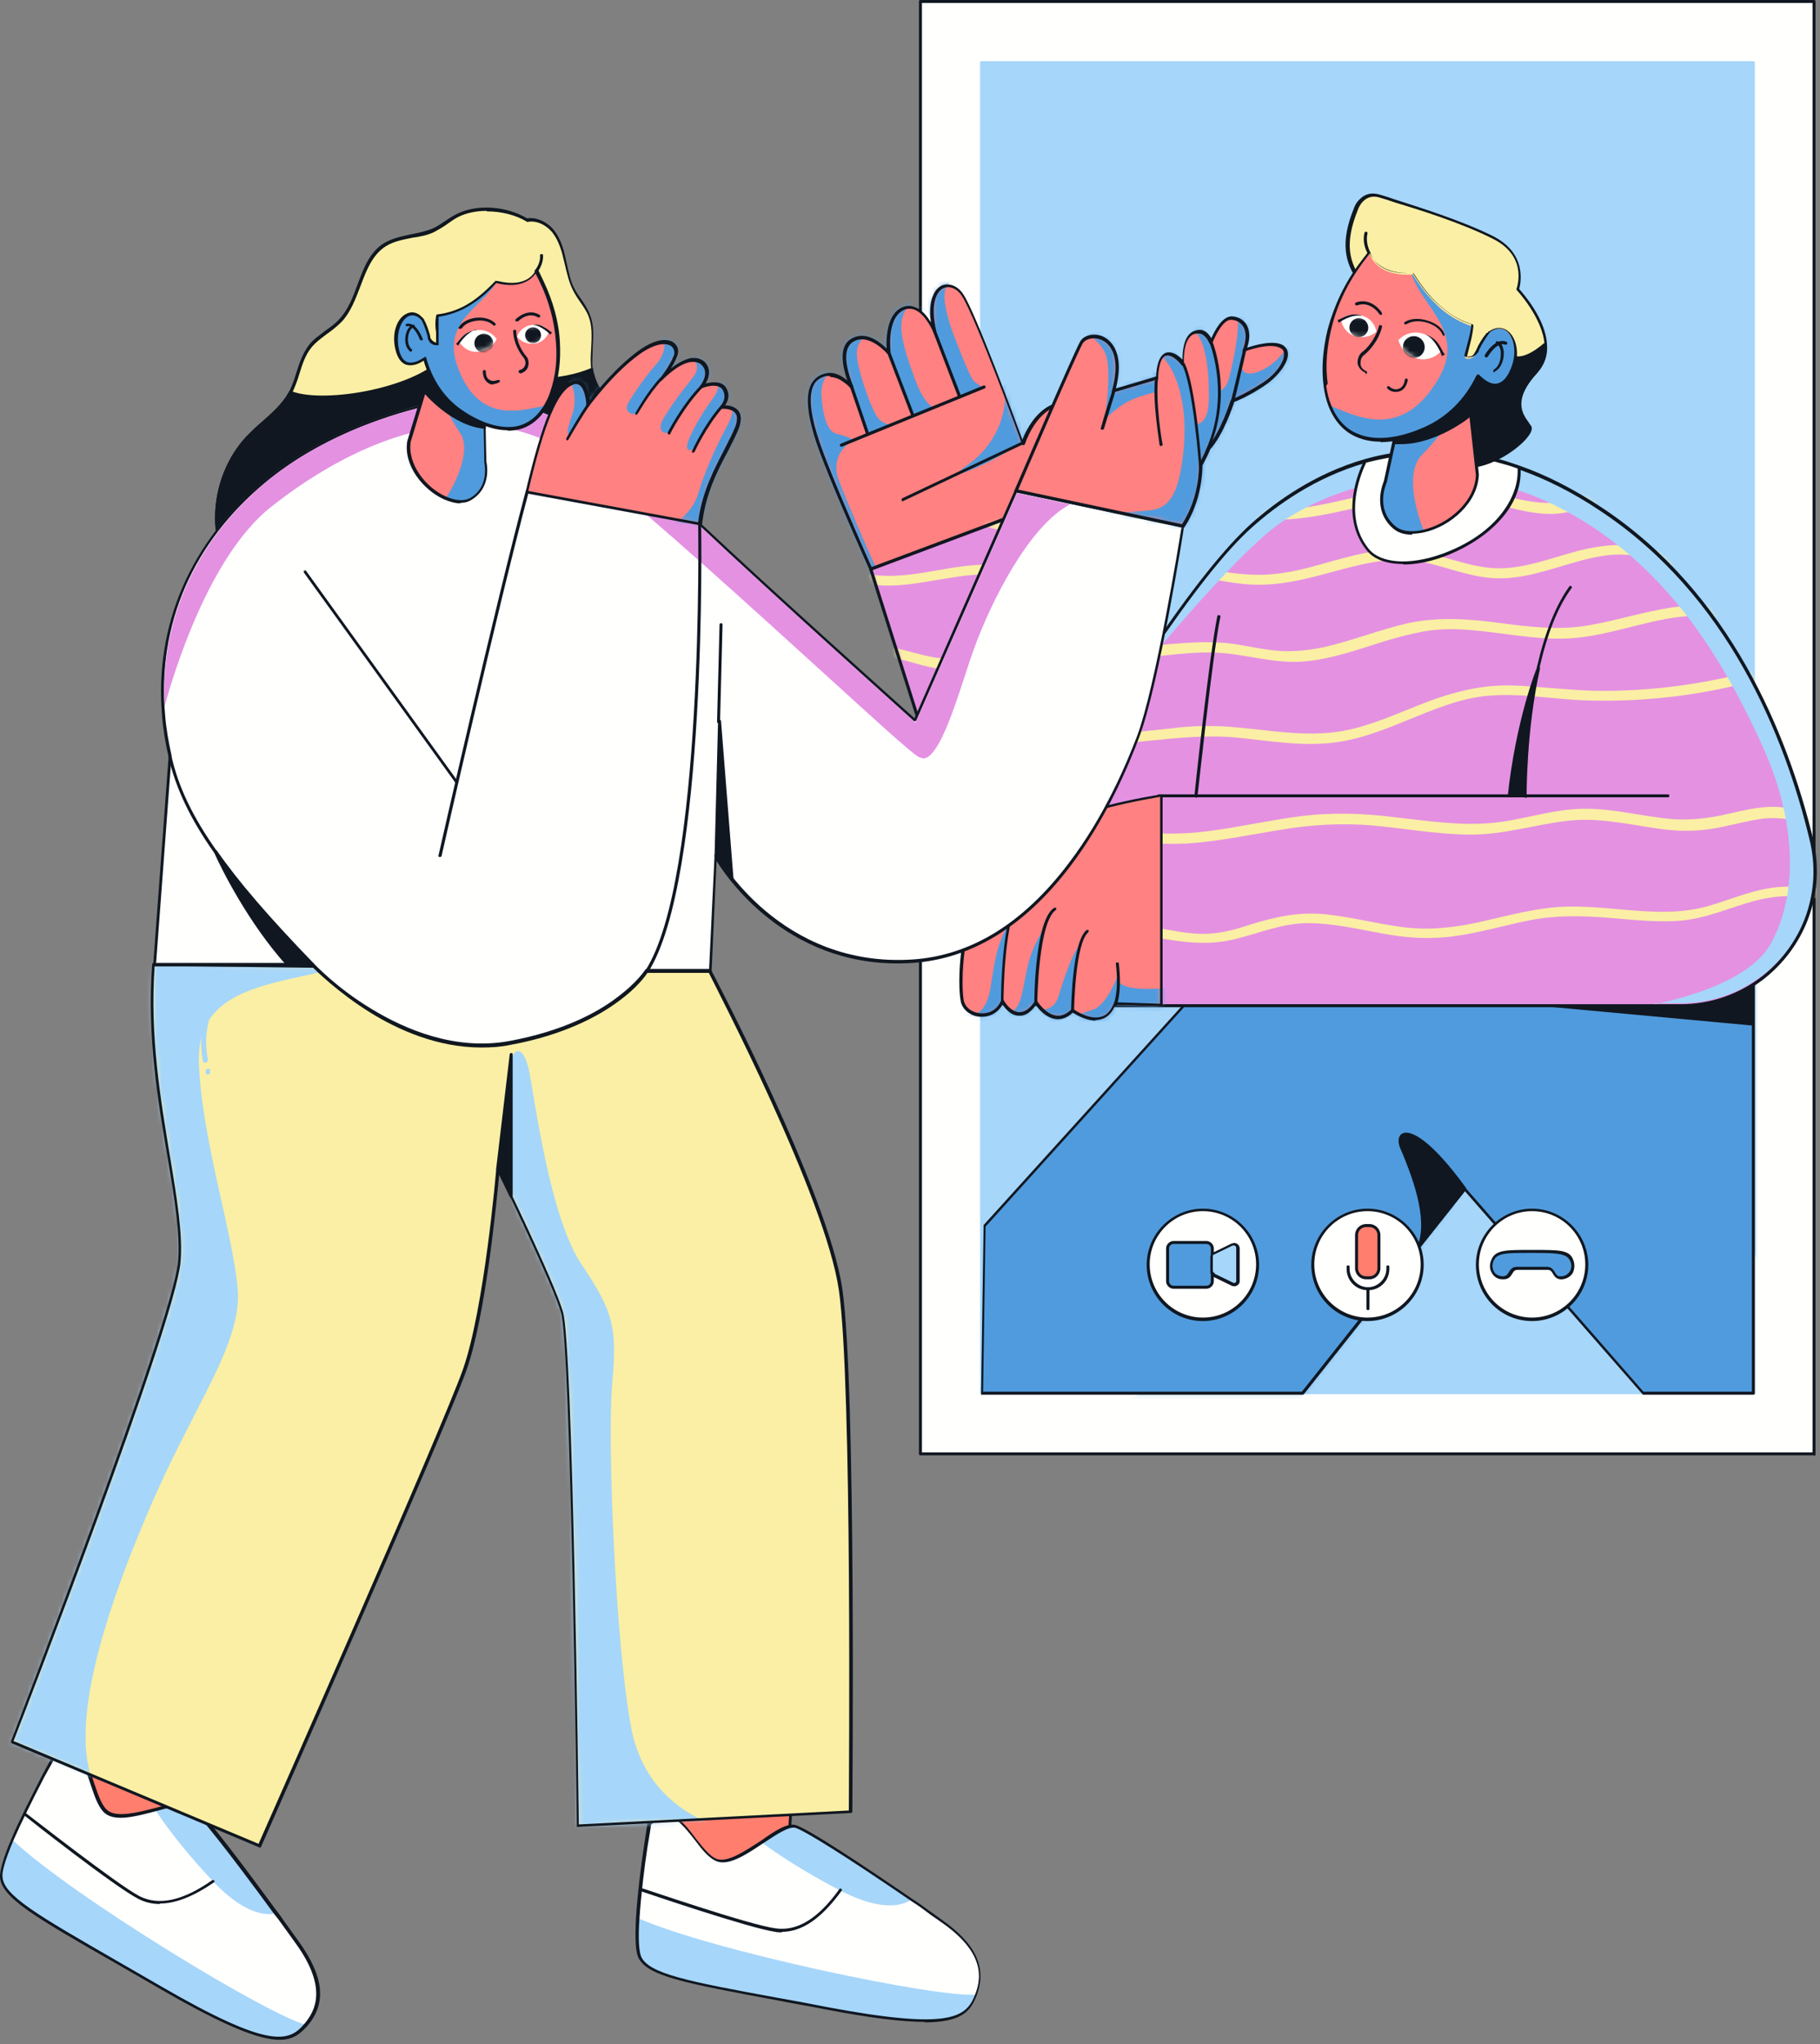 <svg width="366" height="411" viewBox="0 0 366 411" fill="none" xmlns="http://www.w3.org/2000/svg">
<rect x="0" y="0" width="366" height="411" fill="#808080" stroke="none"/>
<path d="M364.8 0.3H185.1V292.4H364.8V0.3Z" fill="#FFFFFE"/>
<path d="M364.8 292.6H185.1C184.9 292.6 184.8 292.5 184.8 292.3V0.3C184.8 0.1 184.9 0 185.1 0H364.8C365 0 365.1 0.1 365.1 0.3V292.4C365.1 292.6 365 292.7 364.8 292.7V292.6ZM185.4 292H364.5V0.6H185.4V292.1V292Z" fill="#101720"/>
<path d="M352.6 12.6H197.4V280.1H352.6V12.6Z" fill="#A6D6FA"/>
<path d="M352.6 280.3H197.4C197.2 280.3 197.1 280.2 197.1 280V12.6C197.1 12.4 197.2 12.3 197.4 12.3H352.6C352.8 12.3 352.9 12.4 352.9 12.6V280.1C352.9 280.3 352.8 280.4 352.6 280.4V280.3ZM197.7 279.7H352.3V12.8H197.7V279.7Z" fill="#A6D6FA"/>
<path d="M241.9 197.8L197.9 246.4L197.4 280.1H261.9L294.5 238.9L330.5 280.1H352.6V195.2L241.9 197.8Z" fill="#FAEFA4"/>
<mask id="mask0_6_1746" style="mask-type:luminance" maskUnits="userSpaceOnUse" x="197" y="195" width="156" height="86">
<path d="M241.9 197.8L197.9 246.4L197.4 280.1H261.9L294.5 238.9L330.5 280.1H352.6V195.2L241.9 197.8Z" fill="white"/>
</mask>
<g mask="url(#mask0_6_1746)">
<path d="M289.4 232.6C289.4 232.6 282 222.8 276 223.1C270 223.4 271.5 240.1 268.3 249.7C265.2 259.3 224.8 282.8 224.8 282.8L268 287.1L293.6 245.3L289.4 232.6Z" fill="#509BDD"/>
<path d="M272.2 240.3C269.7 245.1 266.5 249.5 262.7 253.4C262.2 253.9 263 254.6 263.4 254.1C267.3 250.2 270.5 245.7 273 240.8C273.3 240.2 272.4 239.7 272.1 240.3H272.2Z" fill="#509BDD"/>
<path d="M262 254.9V254.8C262 254.7 262 254.6 261.9 254.6C261.8 254.6 261.8 254.5 261.7 254.5C261.7 254.5 261.5 254.5 261.4 254.5C261.4 254.5 261.2 254.5 261.2 254.6C261.2 254.6 261.2 254.6 261.1 254.7C261.1 254.7 261.1 254.7 261.1 254.8C261.1 254.8 261.1 254.9 261.1 255C261.1 255.1 261.1 255.1 261.1 255.2C261.1 255.2 261.1 255.3 261.1 255.4C261.1 255.4 261.1 255.5 261.2 255.5C261.2 255.5 261.3 255.5 261.4 255.5C261.4 255.5 261.4 255.5 261.5 255.5H261.7C261.7 255.5 261.7 255.5 261.8 255.5C261.8 255.5 261.8 255.5 261.9 255.4C261.9 255.4 261.9 255.3 261.9 255.2C261.9 255.2 261.9 255.1 261.9 255L262 254.9Z" fill="#509BDD"/>
<path d="M309.3 200.6C332.1 212 346.4 230.7 350 242.1C353.5 253.5 356.1 264.3 356.1 264.3L361 215.3L357.5 196L309.4 200.5L309.3 200.6Z" fill="#509BDD"/>
</g>
<path d="M241.9 197.8L197.9 246.4L197.4 280.1H261.9L294.5 238.9L330.5 280.1H352.6V195.2L241.9 197.8Z" fill="#509BDD"/>
<path d="M352.6 280.4H330.5C330.5 280.4 330.3 280.4 330.3 280.3L294.6 239.5L262.2 280.3C262.2 280.3 262.1 280.4 262 280.4H197.5H197.3C197.3 280.4 197.3 280.3 197.3 280.2L197.8 246.5C197.8 246.5 197.8 246.4 197.8 246.3L241.8 197.7C241.8 197.7 241.9 197.7 242 197.7L352.7 195.1H352.9C352.9 195.1 352.9 195.2 352.9 195.3V280.1C352.9 280.3 352.8 280.4 352.6 280.4ZM330.6 279.8H352.3V195.6L242 198.2L198.2 246.6L197.7 279.8H261.8L294.3 238.8C294.3 238.8 294.4 238.7 294.5 238.7C294.5 238.7 294.7 238.7 294.7 238.8L330.5 279.8H330.6Z" fill="#101720"/>
<path d="M312.5 202.2L352.6 205.9V195.2L312.5 202.2Z" fill="#101720"/>
<path d="M352.6 206.2L312.5 202.5C312.3 202.5 312.2 202.4 312.2 202.2C312.2 202 312.2 201.9 312.4 201.9L352.5 194.9H352.7C352.7 194.9 352.8 195 352.8 195.1V205.8V206C352.8 206 352.7 206 352.6 206V206.2ZM314.8 202.1L352.3 205.6V195.6L314.8 202.2V202.1Z" fill="#101720"/>
<path d="M178.4 121.7L211.6 110.8C211.6 110.8 216.4 90.9 217.1 85.1C217.8 79.3 209.3 78.9 205.7 89.1C205.7 89.1 196.3 63.4 193.7 59.3C191.1 55.2 185.8 57.1 187.9 66.5C187.9 66.5 185.3 60.2 181.5 61.9C177.7 63.6 178.6 70.8 178.6 70.8C178.6 70.8 174.8 66.2 171.3 68.2C167.8 70.2 171.1 77.5 171.1 77.5C171.1 77.5 168.6 74.5 165.9 75.2C162.5 76.1 161.7 79.6 163.9 87.2C166.1 94.9 178.3 121.5 178.3 121.5L178.4 121.7Z" fill="#FF8181"/>
<mask id="mask1_6_1746" style="mask-type:luminance" maskUnits="userSpaceOnUse" x="162" y="57" width="56" height="65">
<path d="M178.4 121.7L211.6 110.8C211.6 110.8 216.4 90.9 217.1 85.1C217.9 79.3 209.3 78.9 205.7 89.1C205.7 89.1 196.3 63.4 193.7 59.3C191.1 55.2 185.8 57.1 187.9 66.5C187.9 66.5 185.3 60.2 181.5 61.9C177.7 63.6 178.6 70.8 178.6 70.8C178.6 70.8 174.8 66.2 171.3 68.2C167.8 70.2 171.1 77.5 171.1 77.5C171.1 77.5 168.6 74.5 165.9 75.2C162.5 76.1 161.7 79.6 163.9 87.2C166.1 94.9 178.3 121.5 178.3 121.5L178.4 121.7Z" fill="white"/>
</mask>
<g mask="url(#mask1_6_1746)">
<path d="M190.9 57.3C188.9 58.1 190.3 63.7 192.3 68.7C194.3 73.8 195 75.3 195.6 76.3C196.2 77.3 198.2 77.7 196.8 78.3C195.5 78.8 193.8 79.5 193.8 79.5C193.8 79.5 193 79.9 192.6 78.7C192.2 77.5 186.7 62.9 186.7 62.9L183.6 61.1C183.6 61.1 181.7 61.6 181.3 64.8C180.9 68 182.9 73.2 184.1 76.5C185.3 79.8 186.8 81.6 187.7 81.9C188.6 82.2 184.5 83.5 184.5 83.5C184.5 83.5 183.5 83.8 182.8 82.1C182.1 80.4 177.8 69.3 177.8 69.3L174.8 67.6C174.8 67.6 172.4 67.9 172.3 70.9C172.2 73.9 175.4 82.9 176.7 84.2C178 85.5 179.3 85.4 179.3 85.4L175.4 87C175.4 87 174.6 87.7 173.9 85.7C173.2 83.8 170 75.3 170 75.3L167.3 74.7C167.3 74.7 164.9 75.9 165.2 79.7C165.5 83.5 166.3 86.7 168.2 87.2C170.1 87.7 171.8 88.2 171.2 88.7C170.6 89.2 166.7 91.7 168.8 96.9C170.9 102.2 176.4 115.3 177.9 117.4C179.4 119.5 208.1 112.6 208.1 112.6L174.8 123.7L159 99.3L157.6 73.4L177.7 53.2L196.4 47.9L190.6 57.4" fill="#509BDD"/>
<path d="M213.4 75.4L206.8 75L201.7 77.6C203 81.6 200.9 89 194.7 93.4C188.5 97.8 198.8 92.9 198.8 92.9L204.4 89.8C204.4 89.8 206.2 89.4 206.5 85.9C206.8 82.4 211.6 80.1 212.9 80.3C214.1 80.4 214.3 82.8 213.5 86.3C213.2 87.5 212.6 90.8 211.8 94.6C210.4 98.1 208.6 101.5 206.3 104.5C205.7 105.3 206.9 106.3 207.5 105.5C208.4 104.4 209.1 103.1 209.9 101.9C208.4 106.7 206.6 111 204.5 111.8C199.6 113.8 192.2 116.2 192.2 116.2L194.4 118.5L207.5 116.6L218.6 108.2L223.2 98.8L223 85.3L213.6 75.5L213.4 75.4Z" fill="#509BDD"/>
<path d="M205.1 106C205 106 204.9 105.9 204.7 105.8H204.5C204.4 105.8 204.2 105.8 204.1 105.9C204.1 105.9 203.9 106.1 203.9 106.2C203.9 106.2 203.8 106.4 203.8 106.5C203.8 106.6 203.8 106.7 203.8 106.8C203.8 106.9 203.8 107 203.9 107.1C203.9 107.1 203.9 107.2 204 107.2C204.1 107.2 204.2 107.3 204.4 107.4H204.6C204.7 107.4 204.9 107.4 205 107.3C205 107.3 205.2 107.1 205.2 107C205.2 107 205.3 106.8 205.3 106.7C205.3 106.6 205.3 106.5 205.3 106.4C205.3 106.3 205.3 106.2 205.2 106.1C205.2 106.1 205.2 106 205.1 106Z" fill="#509BDD"/>
</g>
<path d="M193 80.1C192.9 80.1 192.8 80.1 192.7 79.9L187.6 66.6C187.6 66.4 187.6 66.3 187.8 66.2C188 66.2 188.1 66.2 188.2 66.4L193.3 79.7C193.3 79.9 193.3 80 193.1 80.1C193.1 80.1 193.1 80.1 193 80.1Z" fill="#101720"/>
<path d="M183.6 83.9C183.5 83.9 183.4 83.9 183.3 83.7L178.4 70.9C178.4 70.7 178.4 70.6 178.6 70.5C178.8 70.5 178.9 70.5 179 70.7L183.9 83.5C183.9 83.7 183.9 83.8 183.7 83.9C183.7 83.9 183.7 83.9 183.6 83.9Z" fill="#101720"/>
<path d="M174.5 87.6C174.4 87.6 174.3 87.6 174.2 87.4L170.9 77.7C170.9 77.5 170.9 77.4 171.1 77.3C171.3 77.3 171.4 77.3 171.5 77.5L174.8 87.2C174.8 87.4 174.8 87.5 174.6 87.6H174.5Z" fill="#101720"/>
<path d="M181.6 100.8C181.5 100.8 181.4 100.8 181.3 100.6C181.3 100.5 181.3 100.3 181.4 100.2L205.5 88.8C205.7 88.8 205.8 88.8 205.9 88.9C206 89 205.9 89.2 205.8 89.3L181.7 100.7C181.7 100.7 181.7 100.7 181.6 100.7V100.8Z" fill="#101720"/>
<path d="M169.2 89.8C169.1 89.8 169 89.8 168.9 89.6C168.9 89.4 168.9 89.3 169.1 89.2L197.8 77.5C198 77.5 198.1 77.5 198.2 77.7C198.2 77.9 198.2 78 198 78.1L169.3 89.8C169.3 89.8 169.3 89.8 169.2 89.8Z" fill="#101720"/>
<path d="M178.4 122C178.3 122 178.2 122 178.1 121.8C178 121.5 165.9 95.1 163.7 87.5C162.2 82.4 162.1 79.1 163.2 77.1C163.8 76.1 164.7 75.4 165.9 75.1C167.7 74.6 169.3 75.6 170.4 76.5C169.6 74.2 168.4 69.7 171.2 68.1C174.1 66.4 177 68.8 178.3 70.1C178.2 68.1 178.3 63.2 181.4 61.8C182.3 61.4 183.2 61.4 184.1 61.8C185.5 62.3 186.5 63.7 187.2 64.8C186.6 60.4 187.9 58.1 189.4 57.4C190.9 56.8 192.7 57.5 193.8 59.3C196.2 63 204 84 205.6 88.4C207.9 82.6 211.9 80.3 214.7 81C216.6 81.4 217.5 83.1 217.2 85.3C216.4 91.1 211.7 110.9 211.7 111.1C211.7 111.2 211.7 111.3 211.5 111.3L178.4 122.1V122ZM166.9 75.6C166.7 75.6 166.4 75.6 166.1 75.6C165 75.9 164.2 76.4 163.7 77.3C162.7 79.1 162.8 82.4 164.3 87.3C166.4 94.5 177.3 118.6 178.6 121.3L211.4 110.6C211.9 108.7 216.2 90.5 216.9 85.1C217.2 83.2 216.4 81.8 214.8 81.5C212.1 80.9 208.2 83.4 206.1 89.3C206.1 89.4 205.9 89.5 205.8 89.5C205.7 89.5 205.6 89.5 205.5 89.3C205.5 89 196.1 63.6 193.5 59.6C192.5 58 191 57.4 189.8 57.9C188.3 58.5 187 61.2 188.3 66.6C188.3 66.8 188.3 66.9 188.1 67C188 67 187.8 67 187.7 66.8C187.7 66.8 186.2 63.2 184 62.3C183.3 62 182.5 62 181.8 62.3C178.2 63.9 179.1 70.8 179.1 70.9C179.1 71 179.1 71.2 178.9 71.2C178.8 71.2 178.6 71.2 178.5 71.2C178.5 71.2 174.8 66.8 171.6 68.7C168.4 70.6 171.6 77.6 171.6 77.7C171.6 77.8 171.6 78 171.5 78.1C171.4 78.1 171.2 78.1 171.1 78.1C171.1 78.1 169.1 75.8 167 75.8L166.9 75.6Z" fill="#101720"/>
<path d="M354.8 196.3C350.2 200 344.4 202.2 337.9 202.2H210.9C195.8 202.2 195.6 179.1 195.6 179.1L175.1 114.3L214.1 99.7L221.1 112.6L231.3 131.4C237.8 121.7 245.6 111.2 251.8 105.5C257.5 100.4 265.2 95.2 274.6 92.6C277.2 91.9 280.1 91.3 283 91C285.5 90.7 288.1 90.7 290.8 90.8C294.6 91 298.6 91.7 302.8 92.9C303.7 93.2 304.6 93.5 305.5 93.8C310.8 95.7 316.3 98.4 322.1 102.2C347.4 119 359 146.6 364.3 168.5C366.9 179.3 362.7 189.9 354.8 196.2V196.3Z" fill="#E491E2"/>
<mask id="mask2_6_1746" style="mask-type:luminance" maskUnits="userSpaceOnUse" x="175" y="90" width="191" height="113">
<path d="M354.8 196.3C350.2 200 344.4 202.2 337.9 202.2H210.9C195.8 202.2 195.6 179.2 195.6 179.2L175.1 114.4L214.1 99.8L221.1 112.7L231.3 131.5C237.8 121.8 245.6 111.3 251.8 105.6C257.5 100.5 265.2 95.3 274.6 92.7C277.2 92 280.1 91.4 283 91.1C285.5 90.8 288.1 90.8 290.8 90.9C294.6 91.1 298.6 91.8 302.8 93C303.7 93.3 304.6 93.6 305.5 93.9C310.8 95.8 316.3 98.5 322.1 102.3C347.4 119.1 359 146.7 364.3 168.6C366.9 179.4 362.7 190 354.8 196.3Z" fill="white"/>
</mask>
<g mask="url(#mask2_6_1746)">
<path d="M348.3 110.5C343.6 114.6 336.8 111.6 331.7 110.3C326.1 108.9 320.8 109.7 315.4 111.3C309.8 112.9 304.2 115 298.3 114C292.4 113.1 287.1 110.4 281 110.5C275.2 110.5 269.6 112.4 264 113.9C261.1 114.7 258.1 115.3 255.1 115.5C252 115.7 248.8 115.4 245.7 114.9C242.7 114.4 239.7 113.8 236.6 113.5C233.5 113.2 230.4 113.4 227.4 113.9C221.2 114.9 215.1 116.8 208.8 115.3C205.4 114.5 202.2 113.5 198.7 113.5C195.2 113.5 191.7 114.1 188.3 114.7C182 115.8 175 116.9 169.2 113.4C168.1 112.7 167.1 114.5 168.2 115.1C179.3 121.8 192.1 113.3 203.8 116C206.9 116.7 209.9 117.7 213.1 117.8C216.2 117.9 219.3 117.4 222.4 116.8C225.5 116.2 228.5 115.5 231.6 115.3C235 115.1 238.3 115.6 241.6 116.1C244.8 116.6 248 117.3 251.2 117.5C254.2 117.7 257.1 117.4 260 116.9C266 115.8 271.7 113.6 277.7 112.8C280.7 112.4 283.7 112.5 286.7 113.1C289.7 113.8 292.6 114.8 295.6 115.5C298.5 116.2 301.4 116.5 304.4 116.1C307.3 115.8 310 115 312.8 114.2C315.9 113.3 318.9 112.3 322.1 111.8C325.6 111.2 328.8 111.5 332.2 112.5C338 114.1 344.7 116.4 349.9 112C350.9 111.1 349.4 109.8 348.5 110.6L348.3 110.5Z" fill="#FAEFA4"/>
<path d="M352.7 124.7C342.4 118.3 330.3 123.9 319.6 125.7C313.4 126.8 307.3 126 301.2 125.2C295.1 124.4 289.2 124 283.1 125.3C277.4 126.6 272 128.8 266.3 130.1C263.5 130.7 260.6 131 257.7 130.9C254.6 130.7 251.5 130 248.4 129.5C242.1 128.6 235.9 129.5 229.6 130C226.4 130.3 223.2 130.4 220.1 130C217 129.6 214 128.8 210.9 128.5C207.7 128.2 204.6 128.7 201.6 129.7C198.6 130.6 195.7 131.9 192.7 132.3C186.6 133.2 181 129.3 174.9 130C174.9 129.7 174.9 129.4 175.2 129.1C175.9 128 174.2 127 173.5 128.1C172.7 129.2 172.7 130.5 173.4 131.7C173.6 132.1 174.1 132.3 174.5 132.2C180.1 131.1 185.3 134.6 190.9 134.6C196.6 134.6 201.5 131.2 207.1 130.6C210.2 130.3 213.3 130.9 216.3 131.5C219.3 132.1 222.2 132.4 225.3 132.4C231.6 132.4 237.8 131 244.2 131.2C250.3 131.4 256.1 133.5 262.2 133C267.8 132.5 273.1 130.6 278.5 128.9C281.1 128.1 283.8 127.4 286.6 126.9C289.7 126.4 292.8 126.4 296 126.7C302.1 127.2 308.1 128.5 314.2 128.4C321.1 128.3 327.6 125.9 334.2 124.6C340.2 123.4 346.7 123.2 352.1 126.5C353.2 127.2 354.2 125.4 353.1 124.8L352.7 124.7Z" fill="#FAEFA4"/>
<path d="M226 101.7C220.6 100.2 215.2 102 210 103.4C205.3 104.7 199.5 105.5 195.6 102C194.6 101.1 193.2 102.6 194.2 103.4C203.5 111.7 215.2 100.7 225.5 103.6C226.7 104 227.3 102 226 101.7Z" fill="#FAEFA4"/>
<path d="M325.5 98C323 97.7 320.7 98.7 318.4 99.6C315.9 100.6 313.5 101.2 310.8 101.1C305.4 100.9 300.3 98.8 295 97.9C285 96.2 275.3 99.6 265.6 101.5C260 102.6 254.3 103 248.8 101.5C247.6 101.1 247 103.1 248.3 103.4C258.1 106.2 268.1 103 277.7 101C282.7 99.9 287.8 99.2 292.9 99.7C298.3 100.3 303.4 102.4 308.7 103.1C311.5 103.5 314.3 103.4 317 102.5C319.8 101.6 322.5 99.9 325.5 100.2C326.8 100.3 326.8 98.3 325.5 98.2V98Z" fill="#FAEFA4"/>
<path d="M358.5 133.1C346.9 136.9 334.6 138.9 322.4 138.9C316.2 138.9 310 138 303.9 137.8C298.1 137.7 292.7 139 287.3 141C282.3 142.9 277.4 145.2 272.2 146.5C266.2 148 260.2 147.5 254.1 146.8C251.1 146.5 248.1 146.1 245.1 146C242 145.9 238.9 146 235.9 146.4C229.8 147 223.6 148 217.5 147C214.2 146.5 210.9 145.4 207.5 145.2C204.3 145 201.1 145.6 198 146.4C192.1 147.9 185.2 150.2 179.6 146.6C178.5 145.9 177.5 147.6 178.6 148.3C183.1 151.2 188.7 150.8 193.7 149.6C196.7 148.9 199.6 148 202.6 147.5C205.9 147 209.1 147.3 212.3 148C215.2 148.6 218 149.2 220.9 149.4C224 149.5 227.2 149.4 230.3 149C236.5 148.4 242.5 147.7 248.8 148.3C254.9 148.9 261.1 150 267.3 149.4C272.8 148.9 277.9 146.9 283 144.8C288.2 142.7 293.5 140.4 299.1 139.9C305.5 139.3 311.9 140.5 318.3 140.8C332.1 141.3 345.9 139.4 358.9 135C360.1 134.6 359.6 132.7 358.4 133.1H358.5Z" fill="#FAEFA4"/>
<path d="M371.8 163C369.1 164.4 366.1 163.8 363.3 163.1C360.4 162.5 357.6 162 354.6 162.3C351.6 162.6 348.7 163.4 345.8 164C342.7 164.6 339.7 164.9 336.5 164.7C330.4 164.2 324.5 162.5 318.3 162.6C311.9 162.7 305.9 165 299.5 165.5C293.1 166 286.8 165 280.5 164.3C274.1 163.5 267.9 163.3 261.5 164.1C255.3 164.9 249.2 166.3 243 167.1C236.8 167.9 230.8 167.8 224.7 166.3C221.3 165.5 218 164.5 214.6 164.1C211.5 163.7 208.4 164 205.3 164.6C199.1 166 192.7 168.9 186.2 167.3C185 167 184.4 168.9 185.7 169.2C191.3 170.6 196.7 168.9 202.1 167.4C205 166.6 207.9 165.9 211 165.8C214.1 165.8 217.2 166.4 220.2 167.2C223.3 168 226.3 168.8 229.5 169.3C232.5 169.7 235.5 169.7 238.6 169.6C244.8 169.2 251 167.9 257.1 166.9C263.5 165.8 269.9 165.4 276.4 166C282.9 166.6 289.4 167.8 295.9 167.8C302.3 167.8 308.3 165.9 314.6 165.1C321 164.2 327.2 165.7 333.5 166.6C336.9 167.1 340.3 167.2 343.8 166.7C347.3 166.2 350.8 165.1 354.4 164.6C357.8 164.2 360.9 164.9 364.3 165.5C367.3 166.1 370.3 166.4 373.1 164.9C374.2 164.3 373.2 162.6 372.1 163.2L371.8 163Z" fill="#FAEFA4"/>
<path d="M373.9 180.4C368.8 179.2 363.5 178 358.2 178.3C353 178.6 348.3 180.8 343.4 182.2C333 185.1 322.3 181.3 311.7 182.5C306.7 183.1 301.9 184.4 297 185.5C291.8 186.6 286.7 187.1 281.4 186.3C276.4 185.6 271.4 184.3 266.4 183.8C261.3 183.3 256.6 184.3 251.7 185.8C249 186.7 246.3 187.5 243.4 187.7C240.7 187.9 238 187.5 235.3 187C230 186.1 224.6 184.9 219.3 186.4C218.1 186.8 218.6 188.7 219.8 188.3C224.6 186.9 229.5 188 234.3 188.8C239.1 189.6 243.6 190 248.4 188.8C253.3 187.6 257.9 185.6 263 185.6C268.1 185.6 273.1 186.8 278.1 187.7C282.9 188.6 287.7 188.9 292.6 188.2C297.7 187.5 302.7 186 307.7 185C312.9 184 317.9 184.1 323.2 184.5C328.4 184.9 333.7 185.6 338.9 185C344.6 184.3 349.7 181.6 355.2 180.6C361.3 179.4 367.4 180.9 373.3 182.3C374.5 182.6 375.1 180.7 373.8 180.4H373.9Z" fill="#FAEFA4"/>
</g>
<path d="M332.7 201.9C338.7 200.7 351.8 197.2 356 189.9C361.8 179.7 361.2 164.7 354.3 149.7C346.7 133.1 335.1 112.7 312.7 101.6C305 97.8 296.8 95.9 288.3 95.9C273.3 95.9 261.1 101.8 254.7 107.3C244.7 115.9 229.5 134.6 226.5 138.3C226.5 137.4 226.2 136 225.3 134.2C223.9 131.6 210.8 103.3 209.8 101.6L214 100L231.2 131.8L231.5 131.4C237.2 122.9 245.4 111.5 252 105.6C256.8 101.3 264.6 95.6 274.7 92.7C277.4 91.9 280.2 91.4 283 91.1C284.6 90.9 286.3 90.9 287.9 90.9C289.5 90.9 289.8 90.9 290.7 90.9C294.6 91.1 298.7 91.9 302.7 93C303.6 93.3 304.5 93.6 305.4 93.9C310.9 95.8 316.5 98.7 322 102.3C347.7 119.3 359.1 147.6 364.1 168.5C366.6 178.8 363 189.3 354.7 195.9C349.8 199.7 344.1 201.7 337.9 201.7H332.7V201.9Z" fill="#A6D6FA"/>
<path d="M337.9 202.5H210.9C196 202.5 195.3 180.4 195.3 179.2L174.8 114.5C174.8 114.3 174.8 114.2 175 114.1L214 99.5C214.1 99.5 214.3 99.5 214.4 99.6L231.3 130.8C239.5 118.6 246.4 110 251.6 105.3C256.4 101 264.3 95.2 274.5 92.3C277.3 91.5 280.1 91 282.9 90.7C285.4 90.4 288 90.4 290.7 90.5C294.6 90.7 298.7 91.5 302.8 92.7C303.7 93 304.6 93.3 305.5 93.6C311 95.5 316.6 98.4 322.2 102.1C348 119.2 359.5 147.7 364.6 168.6C367.1 179.1 363.4 189.8 355 196.6C350.1 200.5 344.2 202.5 338 202.5H337.9ZM175.5 114.6L195.9 179.1C195.9 179.3 196.2 201.9 210.9 201.9H337.9C344 201.9 349.8 199.9 354.6 196.1C362.8 189.5 366.4 179 363.9 168.8C358.9 148 347.5 119.7 321.8 102.7C316.3 99 310.7 96.2 305.2 94.3C304.3 94 303.4 93.7 302.5 93.4C298.5 92.2 294.4 91.5 290.5 91.3C287.8 91.2 285.2 91.3 282.8 91.5C280 91.8 277.2 92.3 274.5 93.1C264.4 96 256.6 101.7 251.8 106C246.5 110.7 239.7 119.4 231.3 131.8C231.3 131.8 231.1 131.9 231 131.9C230.9 131.9 230.8 131.9 230.8 131.7L213.8 100.3L175.3 114.7L175.5 114.6Z" fill="#101720"/>
<path d="M305.5 94.8C305.5 108.5 281.1 118 275 110.5C269.2 103.3 274.1 93.7 274.6 92.7C277.2 92 280 91.4 283 91.1C285.5 90.9 288.1 90.8 290.8 90.9C294.6 91.1 298.6 91.8 302.8 93C303.7 93.3 304.6 93.6 305.5 93.9C305.5 94.2 305.5 94.5 305.5 94.8Z" fill="#FFFFFE"/>
<path d="M282.2 113.4C278.9 113.4 276.3 112.5 274.8 110.6C268.8 103.1 274.1 92.9 274.4 92.5C274.4 92.5 274.5 92.4 274.6 92.4C277.4 91.6 280.2 91.1 283 90.8C285.6 90.5 288.2 90.5 290.8 90.6C294.7 90.8 298.8 91.6 302.9 92.8C303.8 93.1 304.7 93.4 305.6 93.7C305.7 93.7 305.8 93.8 305.8 94C305.8 94.3 305.8 94.6 305.8 94.9C305.8 102.9 297.9 109.2 290.1 112C287.3 113 284.6 113.5 282.2 113.5V113.4ZM274.8 92.9C274.2 94.1 269.7 103.4 275.2 110.3C277.6 113.3 283.4 113.7 289.9 111.4C300.5 107.6 305.2 100.4 305.2 94.8C305.2 94.6 305.2 94.4 305.2 94.2C304.4 93.9 303.5 93.6 302.7 93.4C298.7 92.2 294.6 91.5 290.7 91.3C288.1 91.2 285.5 91.3 283 91.5C280.3 91.8 277.5 92.3 274.8 93V92.9Z" fill="#101720"/>
<path d="M240.5 160.3C240.3 160.3 240.2 160.1 240.2 160C240.2 159.7 243.2 131.7 244.8 123.9C244.8 123.7 245 123.6 245.2 123.7C245.4 123.7 245.5 123.9 245.4 124.1C243.8 131.8 240.9 159.8 240.8 160.1C240.8 160.3 240.7 160.4 240.5 160.4V160.3Z" fill="#101720"/>
<path d="M233.1 202.5C232.9 202.5 232.8 202.4 232.8 202.2V160C232.8 159.8 232.9 159.7 233.1 159.7H335.4C335.6 159.7 335.7 159.8 335.7 160C335.7 160.2 335.6 160.3 335.4 160.3H233.4V202.2C233.4 202.4 233.3 202.5 233.1 202.5Z" fill="#101720"/>
<path d="M233.6 160C214 163.3 202.5 168.7 197.8 177.3C193.1 185.9 192.9 197.9 193.5 201.3C194.1 204.7 199.8 205.6 201.6 201.5C201.6 201.5 204.7 207 208.3 201.6C208.3 201.6 211.8 207.2 215.7 203.3C215.7 203.3 222.1 208 224.2 202L233.5 202.3V160.1L233.6 160Z" fill="#FF8181"/>
<mask id="mask3_6_1746" style="mask-type:luminance" maskUnits="userSpaceOnUse" x="193" y="160" width="41" height="46">
<path d="M233.6 160C214 163.3 202.5 168.7 197.8 177.3C193.1 185.9 192.9 197.9 193.5 201.3C194.1 204.7 199.8 205.6 201.6 201.5C201.6 201.5 204.7 207 208.3 201.6C208.3 201.6 211.8 207.2 215.7 203.3C215.7 203.3 222.1 208 224.2 202L233.5 202.3V160.1L233.6 160Z" fill="white"/>
</mask>
<g mask="url(#mask3_6_1746)">
<path d="M224.7 196.9C225.7 199.9 235.6 198.5 235.6 198.5L233.9 204.9L224.1 203.5L224.7 196.8" fill="#509BDD"/>
<path d="M224.8 196.1C224.8 196.1 222.7 202 219.8 203C216.9 204 215.7 204.2 215.7 204.2L219.8 207.9L224 206.2L224.8 196" fill="#509BDD"/>
<path d="M217.4 189.5C215.3 192.3 213.8 197.3 212.8 200.5C211.8 203.7 208.4 202.9 208.4 202.9L211.6 205.8L215.8 204.3C215.8 204.3 215.6 199.6 216 195.6C216.4 191.6 217.4 189.4 217.4 189.4" fill="#509BDD"/>
<path d="M210.3 186.2C210.3 186.2 207.5 189.9 206.5 195C205.4 200.1 205.3 204 202 203.3C198.7 202.6 205.9 205.7 205.9 205.7L208.4 202.9C208.4 202.9 208.1 199 208.4 195.1C208.7 191.2 210.3 186.2 210.3 186.2Z" fill="#509BDD"/>
<path d="M202.9 185.8C200.3 189.7 199.9 194.5 199.2 198.5C198.6 202.4 196.8 204.6 194.4 203.9C192 203.2 195.2 205.8 195.2 205.8L200.5 204.9L201.8 203.2C201.8 203.2 201.4 200.3 201.6 196.5C201.8 192.7 203 185.9 203 185.9" fill="#509BDD"/>
</g>
<path d="M201.6 201.7C201.4 201.7 201.3 201.6 201.3 201.4C201.3 200.7 201.3 183.4 205.2 179.5C205.3 179.4 205.5 179.4 205.6 179.5C205.7 179.6 205.7 179.8 205.6 179.9C201.8 183.6 201.8 201.2 201.8 201.4C201.8 201.6 201.7 201.7 201.5 201.7H201.6Z" fill="#101720"/>
<path d="M208.3 201.8C208.1 201.8 208 201.7 208 201.5C208 200.8 208.1 185 212 182.5C212.1 182.5 212.3 182.5 212.4 182.5C212.4 182.6 212.4 182.8 212.4 182.9C208.8 185.2 208.6 201.3 208.6 201.4C208.6 201.6 208.5 201.7 208.3 201.7V201.8Z" fill="#101720"/>
<path d="M215.7 203.5C215.5 203.5 215.4 203.4 215.4 203.2C215.4 202.6 215.6 189.3 218.5 187C218.6 186.9 218.8 187 218.9 187C219 187 218.9 187.3 218.9 187.4C216.2 189.5 216 203 216 203.1C216 203.3 215.9 203.4 215.7 203.4V203.5Z" fill="#101720"/>
<path d="M224.2 202.2C224 202.2 224 202 224 201.8C225.1 198.5 224.4 193.8 224.4 193.8C224.4 193.6 224.4 193.5 224.7 193.5C224.9 193.5 225 193.5 225 193.8C225 194 225.7 198.7 224.6 202.1C224.6 202.2 224.4 202.3 224.3 202.3L224.2 202.2Z" fill="#101720"/>
<path d="M220.4 205.2C218.4 205.2 216.4 204 215.7 203.6C214.7 204.6 213.5 205 212.4 204.9C210.4 204.7 208.9 202.9 208.3 202.1C207.2 203.6 206.1 204.3 204.9 204.2C203.3 204.2 202.2 202.8 201.6 202C200.6 203.7 198.9 204.6 196.9 204.4C195 204.2 193.5 202.9 193.2 201.3C192.5 197.7 192.8 185.7 197.5 177.1C202.2 168.5 213.7 163 233.5 159.7H233.7C233.7 159.7 233.8 159.8 233.8 159.9V202.1C233.8 202.1 233.7 202.3 233.6 202.3C233.6 202.3 233.5 202.3 233.4 202.3L224.3 202C223.7 203.5 222.8 204.5 221.5 204.9C221.1 205 220.7 205.1 220.2 205.1L220.4 205.2ZM215.7 202.9C215.7 202.9 215.8 202.9 215.9 202.9C215.9 202.9 219 205.2 221.5 204.4C222.6 204.1 223.4 203.2 224 201.7C224 201.6 224.2 201.5 224.3 201.5L233.3 201.8V160.2C213.9 163.5 202.7 168.9 198.1 177.3C193.5 185.7 193.2 197.6 193.8 201.1C194.1 202.5 195.3 203.5 197 203.7C198.5 203.9 200.4 203.3 201.3 201.2C201.3 201.1 201.4 201 201.6 201C201.7 201 201.8 201 201.9 201.2C201.9 201.2 203.2 203.5 205 203.5C206.1 203.5 207.1 202.8 208.1 201.3C208.1 201.3 208.3 201.2 208.4 201.2C208.5 201.2 208.6 201.2 208.6 201.3C208.6 201.3 210.3 204 212.5 204.2C213.5 204.3 214.5 203.9 215.5 202.9C215.5 202.9 215.6 202.9 215.7 202.9Z" fill="#101720"/>
<path d="M306.5 160C306.5 160 306.4 146.7 309.3 134.1C309.3 134.1 305.1 144.6 303.4 160H306.5Z" fill="#101720"/>
<path d="M306.5 160.3H303.4H303.2C303.2 160.3 303.2 160.2 303.2 160.1C304.8 144.9 309 134.3 309.1 134.2C309.1 134.1 309.3 134 309.5 134C309.6 134 309.7 134.2 309.7 134.4C306.9 146.8 307 160.1 307 160.2V160.4C307 160.4 306.9 160.4 306.8 160.4L306.5 160.3ZM303.8 159.7H306.3C306.3 157.9 306.4 148.5 308.2 138.6C306.8 143 304.9 150.5 303.9 159.7H303.8Z" fill="#101720"/>
<path d="M309.3 134.4C309.1 134.4 309 134.2 309.1 134C310.7 127.1 312.9 121.6 315.6 117.9C315.6 117.8 315.9 117.7 316 117.9C316.1 117.9 316.2 118.2 316 118.3C313.3 122 311.2 127.3 309.6 134.2C309.6 134.3 309.4 134.4 309.3 134.4Z" fill="#101720"/>
<path d="M273.4 56.5C273.4 56.5 286 91.4 292.6 93.3C292.8 93.3 293 93.4 293.1 93.4C299.7 94.8 308.5 87.5 307.4 85.6C306.3 83.7 302.9 80.8 308.8 74.5C310.3 72.9 310.8 71 310.7 69.1C310.3 63.6 305.1 58 305.1 58C305.1 57.8 307.5 51.2 299.9 47.5C292.2 43.7 281.3 40.6 277.6 39.4C273.9 38.1 272.6 41.9 272.6 41.9C269.8 48.6 270.7 52.5 273.5 56.5H273.4Z" fill="#FAEFA4"/>
<path d="M294.9 93.9C294.3 93.9 293.7 93.9 293.1 93.7C292.9 93.7 292.7 93.7 292.6 93.6C286 91.7 273.8 58.3 273.2 56.7C270.5 52.9 269.4 48.9 272.3 41.8C272.3 41.8 272.6 40.8 273.5 40C274.3 39.2 275.6 38.5 277.7 39.2C278.4 39.4 279.4 39.7 280.5 40.1C285.5 41.7 293.8 44.3 300.1 47.4C307.2 50.9 305.8 57 305.5 58.1C306.3 59 310.8 64.1 311.1 69.2C311.3 71.4 310.6 73.3 309.2 74.9C304.2 80.3 306.1 83.1 307.4 84.9C307.6 85.2 307.7 85.4 307.9 85.6C308.2 86.1 308 86.8 307.4 87.6C305.7 90 300.1 94 295.1 94L294.9 93.9ZM273.7 56.5C274.2 57.7 286.4 91.2 292.7 93.1C292.9 93.1 293 93.1 293.2 93.2C298.2 94.3 304.8 90 306.8 87.3C307.2 86.7 307.4 86.2 307.3 85.9C307.2 85.7 307 85.5 306.9 85.2C305.6 83.3 303.4 80.1 308.8 74.4C310.1 73 310.7 71.2 310.6 69.2C310.2 63.9 305.1 58.4 305 58.3C305 58.3 304.9 58.1 305 58C305.2 57.3 307.1 51.3 300 47.9C293.8 44.8 285.5 42.2 280.5 40.7C279.4 40.3 278.4 40 277.7 39.8C276.3 39.3 275.1 39.5 274.1 40.5C273.4 41.2 273.1 42.1 273.1 42.1C270.3 49 271.3 52.7 274 56.5C274 56.5 274 56.5 274 56.6L273.7 56.5Z" fill="#101720"/>
<path d="M287.6 83.9L293.1 93.4C299.7 94.8 308.5 87.5 307.4 85.6C306.3 83.7 302.9 80.8 308.8 74.5C310.3 72.9 310.8 71 310.7 69.1C308.7 70.8 305.5 72.9 303.5 71.2L294 74.4L287.6 83.9Z" fill="#101720"/>
<path d="M294.8 93.9C294.2 93.9 293.6 93.9 293 93.7C293 93.7 292.8 93.7 292.8 93.6L287.3 84.2C287.3 84.2 287.3 84 287.3 83.9L293.7 74.4C293.7 74.4 293.7 74.4 293.9 74.3L303.4 71.1C303.5 71.1 303.6 71.1 303.7 71.1C305.5 72.6 308.4 70.8 310.5 69C310.5 69 310.7 69 310.8 69C310.9 69 311 69.1 311 69.3C311.2 71.5 310.5 73.4 309.1 75C304.1 80.4 306 83.2 307.3 85C307.5 85.3 307.6 85.5 307.8 85.7C308.1 86.2 307.9 86.9 307.3 87.7C305.6 90.1 300 94.1 295 94.1L294.8 93.9ZM293.3 93.2C298.3 94.2 304.8 89.9 306.7 87.2C307.1 86.6 307.3 86.1 307.2 85.8C307.1 85.6 306.9 85.4 306.8 85.1C305.5 83.2 303.3 80 308.7 74.3C309.9 73 310.5 71.5 310.5 69.7C307.5 72.1 305.1 72.7 303.5 71.5L294.3 74.6L288.1 83.9L293.5 93.1L293.3 93.2Z" fill="#101720"/>
<path d="M297.1 75.9C296.7 75.5 296.5 75.1 296.4 75.1L296.7 74.9C296.7 74.9 296.9 75.2 297.3 75.6L297.1 75.8V75.9Z" fill="#5C2F00"/>
<path d="M286.4 106.9C284 107.5 281.7 107.3 280.3 106C276.1 102.2 278.6 96.9 278.6 96.9L281.1 85.2L293.3 78.9L295.1 77.9L297 95.5C296.8 101.2 291.2 105.7 286.3 106.8L286.4 106.9Z" fill="#FF8181"/>
<path d="M286.4 106.9C284 107.5 281.7 107.3 280.3 106C276.1 102.2 278.6 96.9 278.6 96.9L281.1 85.2L293.3 78.9L294.5 80.1C294.5 80.1 290.3 87.2 286 91.4C282.6 94.7 284.6 102.5 286.4 106.9Z" fill="#509BDD"/>
<path d="M295.8 83.4C295.8 83.4 288 89.8 280.4 89L281.2 85.3L295.4 79.1L295.9 83.5L295.8 83.4Z" fill="#101720"/>
<path d="M281.7 89.3C281.2 89.3 280.8 89.3 280.3 89.3H280L280.9 85L295.6 78.6L296.1 83.5H296C295.7 83.9 288.9 89.3 281.7 89.3ZM280.7 88.7C287.5 89.2 294.4 84 295.5 83.3L295.1 79.5L281.5 85.5L280.8 88.8L280.7 88.7Z" fill="#101720"/>
<path d="M284 107.5C282.4 107.5 281.1 107.1 280.1 106.2C275.7 102.3 278.3 96.8 278.3 96.7L280.8 85.1C280.8 85.1 280.8 84.9 281 84.9L295 77.6C295 77.6 295.2 77.6 295.3 77.6C295.3 77.6 295.4 77.7 295.5 77.8L297.4 95.4C297.2 101.1 291.7 105.8 286.5 107C285.6 107.2 284.8 107.3 284 107.3V107.5ZM281.4 85.4L278.9 96.9C278.8 97.2 276.5 102.2 280.5 105.7C281.7 106.8 283.8 107.1 286.3 106.5C291.3 105.3 296.6 100.9 296.8 95.5L294.9 78.3L281.4 85.3V85.4Z" fill="#101720"/>
<path d="M266.4 77.7C266.6 79.1 266.9 80.3 267.3 81.4C270.2 89.3 278.2 90 286.7 86.2C291.5 84.1 295 80.2 297.1 75.8C298.5 77.2 301.7 79.8 303.8 74.9C306.2 69.5 303.2 64.2 299.6 66.8C299.5 66.8 299.4 67 299.2 67.1C298.3 68.2 297.6 69.3 297.1 70.6C296.9 70.9 296.8 71.3 296.5 71.6C296 72.1 295.3 72.3 294.6 72C294.8 71.1 295 70.2 295.3 69.3C295.6 68.1 295.9 66.8 296 65.6C293.8 64.9 291.7 63.7 289.9 62.2C287.6 60.2 285.7 57.8 284.1 55.2H283.9C276.4 55.6 275.4 50.9 275.4 50.9L273.8 53C270.8 57 268.6 61.5 267.3 66.3C266.4 69.7 265.9 73.7 266.5 77.8L266.4 77.7Z" fill="#FF8181"/>
<path d="M281.3 68.3C281.3 68.3 283.3 66 286.5 67.2C289.8 68.4 289.7 70.7 289.7 70.7C289.7 70.7 287.7 73 284.7 72C281.7 71 281.2 68.3 281.2 68.3H281.3Z" fill="#FFFFFE"/>
<mask id="mask4_6_1746" style="mask-type:luminance" maskUnits="userSpaceOnUse" x="281" y="66" width="9" height="7">
<path d="M281.3 68.3C281.3 68.3 283.3 66 286.5 67.2C289.8 68.4 289.7 70.7 289.7 70.7C289.7 70.7 287.7 73 284.7 72C281.7 71 281.2 68.3 281.2 68.3H281.3Z" fill="white"/>
</mask>
<g mask="url(#mask4_6_1746)">
<path d="M286.371 70.54C286.789 69.399 286.202 68.135 285.061 67.718C283.92 67.3 282.657 67.886 282.239 69.028C281.822 70.168 282.408 71.432 283.549 71.85C284.69 72.267 285.954 71.681 286.371 70.54Z" fill="#101720"/>
</g>
<path d="M274.6 74.9C274.6 74.9 274.6 74.9 274.5 74.9C273.7 74.5 273.1 73.8 273 73C273 72.1 273.3 71.3 273.9 70.8C274.8 70.2 276.6 68.2 277.3 65.6C277.3 65.4 277.5 65.3 277.7 65.4C277.9 65.4 278 65.6 277.9 65.8C277.2 68.6 275.3 70.6 274.3 71.4C273.8 71.7 273.6 72.4 273.6 73.1C273.6 73.5 273.8 74.2 274.7 74.6C274.9 74.6 274.9 74.8 274.9 75C274.9 75.1 274.7 75.2 274.6 75.2V74.9Z" fill="#101720"/>
<path d="M280.7 78.8C280.1 78.8 279.5 78.6 279 78.1C278.9 78 278.9 77.8 279 77.7C279.1 77.6 279.3 77.6 279.4 77.7C279.9 78.2 280.6 78.4 281.2 78.2C281.9 78 282.4 77.3 282.5 76.4C282.5 76.2 282.7 76.1 282.8 76.1C283 76.1 283.1 76.3 283.1 76.4C282.9 77.6 282.3 78.4 281.4 78.7C281.2 78.7 280.9 78.8 280.7 78.8Z" fill="#101720"/>
<path d="M290.4 67.5C290.3 67.5 290.2 67.5 290.1 67.3C289.7 66.3 288.6 65.4 287.1 64.9C285.5 64.4 283.9 64.5 282.8 65.2C282.7 65.2 282.5 65.2 282.4 65.2C282.4 65.1 282.4 64.9 282.4 64.8C283.6 64 285.4 63.9 287.2 64.5C288.8 65 290.1 66 290.5 67.2C290.5 67.4 290.5 67.5 290.3 67.6C290.3 67.6 290.3 67.6 290.2 67.6L290.4 67.5Z" fill="#101720"/>
<path d="M277.7 63.3C277.7 63.3 277.5 63.3 277.4 63.2C277.4 63.1 275.6 60.4 272.9 61.4C272.7 61.4 272.6 61.4 272.5 61.2C272.5 61 272.5 60.9 272.7 60.8C275.8 59.7 277.9 62.8 277.9 62.9C277.9 63 277.9 63.2 277.9 63.3C277.9 63.3 277.8 63.3 277.7 63.3Z" fill="#101720"/>
<path d="M286.6 67.2C286.6 67.2 288.2 67.7 289.1 68.9C290 70.1 290.2 71.1 290.6 71.2L290 71.6C290 71.6 288.8 68.2 286.6 67.2Z" fill="#101720"/>
<path d="M276.8 66.7C276.8 66.7 276.5 64.1 273.7 63.4C270.9 62.7 269.7 64.3 269.7 64.3C269.7 64.3 270 66.9 272.6 67.6C275.2 68.3 276.8 66.7 276.8 66.7Z" fill="#FFFFFE"/>
<mask id="mask5_6_1746" style="mask-type:luminance" maskUnits="userSpaceOnUse" x="269" y="63" width="8" height="5">
<path d="M276.8 66.7C276.8 66.7 276.5 64.1 273.7 63.4C270.9 62.7 269.7 64.3 269.7 64.3C269.7 64.3 270 66.9 272.6 67.7C275.2 68.4 276.8 66.8 276.8 66.8V66.7Z" fill="white"/>
</mask>
<g mask="url(#mask5_6_1746)">
<path d="M275.047 66.526C275.407 65.541 274.901 64.45 273.915 64.089C272.93 63.728 271.839 64.235 271.478 65.22C271.118 66.206 271.624 67.297 272.609 67.658C273.595 68.018 274.686 67.512 275.047 66.526Z" fill="#101720"/>
</g>
<path d="M273.7 63.4C273.7 63.4 272.4 63 271.2 63.4C270 63.8 269.4 64.3 269 64.3L269.2 64.9C269.2 64.9 271.7 63.1 273.7 63.5V63.4Z" fill="#101720"/>
<path d="M298.6 72.8H298.4C298.2 72.7 298.1 72.4 298.2 72.2C299.4 70.2 300.3 69.2 301.2 69C301.7 68.9 302.2 69 302.7 69.4C302.9 69.5 303 69.8 302.8 70.1C302.7 70.3 302.4 70.4 302.1 70.2C301.7 69.9 301.5 70 301.3 70C300.7 70.1 299.9 71 298.9 72.8C298.9 72.9 298.7 73 298.5 73L298.6 72.8Z" fill="#101720"/>
<path d="M267.3 81.4C270.2 89.3 278.2 90 286.7 86.2C291.5 84.1 295 80.2 297.1 75.8C298.5 77.2 301.7 79.8 303.8 74.9C306.2 69.5 303.2 64.2 299.6 66.8C299.5 66.8 299.4 67 299.2 67.1C298.3 68.2 297.6 69.3 297.1 70.6C296.9 70.9 296.8 71.3 296.5 71.6C296 72.1 295.3 72.3 294.6 72C294.8 71.1 295 70.2 295.3 69.3C295.6 68.1 295.9 66.8 296 65.6C293.8 64.9 291.7 63.7 289.9 62.2C287.6 60.2 285.7 57.8 284.1 55.2H283.9C286 61.7 294.8 66.7 289.3 76.1C281.8 89 272.3 83.4 267.3 81.5V81.4Z" fill="#509BDD"/>
<path d="M298.8 71.8H298.7C298.6 71.8 298.5 71.5 298.6 71.4C298.6 71.3 300.7 67.8 302.9 68.7C303.1 68.7 303.1 68.9 303.1 69.1C303.1 69.3 302.9 69.3 302.7 69.3C301 68.6 299.2 71.7 299.2 71.7C299.2 71.7 299 71.9 298.9 71.9L298.8 71.8Z" fill="#101720"/>
<path d="M300.6 74.9C300.5 74.9 300.4 74.9 300.3 74.7C300.3 74.6 300.3 74.4 300.4 74.3C301.5 73.7 301.9 72.1 301.8 70.8C301.8 70 301.4 69.4 301 69.2C300.8 69.2 300.8 69 300.8 68.8C300.8 68.6 301 68.6 301.2 68.6C301.8 68.8 302.3 69.6 302.4 70.7C302.5 72.1 302 74 300.6 74.7C300.6 74.7 300.6 74.7 300.5 74.7L300.6 74.9Z" fill="#101720"/>
<path d="M275.3 51.1C275.2 51.1 275.1 51.1 275 50.9C273.8 48.6 274.4 46.9 274.4 46.8C274.4 46.6 274.6 46.6 274.8 46.6C275 46.6 275 46.8 275 47C275 47 274.5 48.5 275.5 50.6C275.5 50.7 275.5 50.9 275.4 51C275.4 51 275.4 51 275.3 51V51.1Z" fill="#101720"/>
<path d="M277.6 88.8C275.9 88.8 274.3 88.5 272.9 87.9C270.2 86.8 268.3 84.6 267.1 81.5C266.7 80.4 266.4 79.2 266.2 77.8C265.7 74.2 266 70.3 267 66.2C268.3 61.4 270.4 56.9 273.5 52.8L275.1 50.7C275.1 50.7 275.3 50.6 275.4 50.6C275.5 50.6 275.6 50.7 275.6 50.8C275.6 51 276.7 55.3 283.8 54.9H283.9C284.1 54.9 284.2 54.9 284.3 55C286.2 58 288 60.2 290.1 61.9C292 63.5 294 64.6 296.1 65.2C296.2 65.2 296.3 65.4 296.3 65.5C296.2 66.8 295.9 68.1 295.6 69.3L295 71.7C295.5 71.7 296 71.7 296.3 71.3C296.5 71.1 296.6 70.8 296.8 70.5C297.4 69.1 298.1 68 299 66.9H299.2C299.2 66.7 299.4 66.6 299.5 66.6C300.8 65.7 302.2 65.7 303.3 66.6C305 68 305.8 71.4 304.2 75.1C303.4 76.9 302.4 77.9 301.2 78.1C299.7 78.4 298.3 77.4 297.3 76.4C294.9 81.1 291.3 84.6 286.9 86.6C283.6 88.1 280.4 88.9 277.6 88.9V88.8ZM266.7 77.6C266.9 79 267.2 80.2 267.6 81.2C268.7 84.1 270.5 86.2 273 87.2C276.5 88.7 281.3 88.2 286.6 85.8C291 83.8 294.6 80.3 296.9 75.5C296.9 75.5 297 75.4 297.1 75.3C297.1 75.3 297.3 75.3 297.4 75.3C298.2 76.1 299.6 77.4 301.1 77.1C302.1 76.9 303 76 303.7 74.4C305.2 71.1 304.5 67.8 303 66.6C302.1 65.9 301 65.9 299.9 66.6C299.9 66.6 299.7 66.7 299.7 66.8H299.6C298.8 67.9 298.1 69 297.5 70.2C297.4 70.6 297.2 71 296.9 71.2C296.4 71.8 295.4 72 294.7 71.7C294.6 71.7 294.5 71.5 294.5 71.4L295.2 68.7C295.5 67.6 295.8 66.4 295.9 65.2C293.8 64.6 291.8 63.4 289.9 61.8C287.8 60.1 286 57.9 284.1 54.9C278 55.2 276 52.2 275.5 50.9L274.2 52.6C271.2 56.6 269 61 267.8 65.8C266.8 69.8 266.5 73.6 267 77.1L266.7 77.6Z" fill="#101720"/>
<path d="M225 141.4C225 141.4 224.9 141.4 224.8 141.4C224.7 141.4 224.6 141.1 224.8 141L231 131.4C231 131.3 231.3 131.2 231.4 131.4C231.5 131.4 231.6 131.7 231.4 131.8L225.2 141.4C225.2 141.4 225 141.5 224.9 141.5L225 141.4Z" fill="#101720"/>
<path d="M294.5 238.9C284.5 225.2 280.3 226.8 281.9 230.8C283.5 234.8 287.7 244.3 285.3 250.5L294.5 238.9Z" fill="#101720"/>
<path d="M285.3 250.8H285.2C285.1 250.8 285 250.6 285.1 250.4C287.3 244.8 283.7 236 282 231.8L281.6 230.9C281 229.5 281.2 228.3 282 227.9C283.7 227 287.9 229.3 294.8 238.8C294.8 238.9 294.8 239.1 294.8 239.2L285.6 250.8C285.6 250.8 285.5 250.9 285.4 250.9L285.3 250.8ZM282.8 228.3C282.6 228.3 282.4 228.3 282.3 228.4C281.8 228.7 281.7 229.6 282.2 230.7L282.6 231.6C284.2 235.5 287.4 243.3 286.1 249.1L294.2 238.9C288 230.4 284.3 228.3 282.8 228.3Z" fill="#101720"/>
<path d="M308.1 265.3C314.175 265.3 319.1 260.375 319.1 254.3C319.1 248.225 314.175 243.3 308.1 243.3C302.025 243.3 297.1 248.225 297.1 254.3C297.1 260.375 302.025 265.3 308.1 265.3Z" fill="#FFFFFE"/>
<path d="M308.1 265.6C301.8 265.6 296.8 260.5 296.8 254.3C296.8 248.1 301.9 243 308.1 243C314.3 243 319.4 248.1 319.4 254.3C319.4 260.5 314.3 265.6 308.1 265.6ZM308.1 243.5C302.2 243.5 297.4 248.3 297.4 254.2C297.4 260.1 302.2 264.9 308.1 264.9C314 264.9 318.8 260.1 318.8 254.2C318.8 248.3 314 243.5 308.1 243.5Z" fill="#101720"/>
<path d="M314.1 256.9C312.2 257 312.8 255 311.1 255H308.1H305C303.4 255 303.9 257.1 302 256.9C300.1 256.7 299.3 255 300 253.3C300.7 251.6 302.8 251.7 307.6 251.6H308.3C313.1 251.6 315.1 251.6 315.9 253.3C316.7 255 315.9 256.8 313.9 256.9H314.1Z" fill="#509BDD"/>
<path d="M302.3 257.2C302.3 257.2 302.2 257.2 302.1 257.2C301.2 257.2 300.4 256.7 300 255.9C299.5 255.1 299.5 254.1 300 253.1C300.8 251.3 303 251.3 307.6 251.3H308.5C313.5 251.3 315.5 251.3 316.3 253.1C316.7 254 316.7 255 316.3 255.9C315.9 256.6 315.1 257.1 314.2 257.2C313 257.3 312.6 256.6 312.3 256.1C312 255.6 311.8 255.3 311.2 255.3H308.2H305.2C304.6 255.3 304.4 255.6 304.1 256.1C303.8 256.6 303.4 257.2 302.4 257.2H302.3ZM307.7 251.9H307.5C303 251.9 301.1 251.9 300.4 253.4C300 254.2 300.1 255 300.4 255.6C300.7 256.2 301.3 256.5 302.1 256.6C302.9 256.6 303.1 256.3 303.4 255.8C303.7 255.3 304.1 254.7 305 254.7H308.1H311.1C312 254.7 312.4 255.3 312.7 255.8C313 256.3 313.2 256.7 314 256.6C314.7 256.6 315.3 256.2 315.7 255.6C316.1 255 316.1 254.1 315.7 253.4C315 252 313 251.9 308.4 251.9H307.7Z" fill="#101720"/>
<path d="M275 265.3C281.075 265.3 286 260.375 286 254.3C286 248.225 281.075 243.3 275 243.3C268.925 243.3 264 248.225 264 254.3C264 260.375 268.925 265.3 275 265.3Z" fill="#FFFFFE"/>
<path d="M275 265.6C268.7 265.6 263.7 260.5 263.7 254.3C263.7 248.1 268.8 243 275 243C281.2 243 286.3 248.1 286.3 254.3C286.3 260.5 281.2 265.6 275 265.6ZM275 243.5C269.1 243.5 264.3 248.3 264.3 254.2C264.3 260.1 269.1 264.9 275 264.9C280.9 264.9 285.7 260.1 285.7 254.2C285.7 248.3 280.9 243.5 275 243.5Z" fill="#101720"/>
<path d="M275.1 259.4C272.7 259.4 270.8 257.5 270.8 255.1V254.7C270.8 254.5 270.9 254.4 271.1 254.4C271.3 254.4 271.4 254.5 271.4 254.7V255.1C271.4 257.1 273.1 258.8 275.1 258.8C277.1 258.8 278.8 257.1 278.8 255.1V254.7C278.8 254.5 278.9 254.4 279.1 254.4C279.3 254.4 279.4 254.5 279.4 254.7V255.1C279.4 257.5 277.5 259.4 275.1 259.4Z" fill="#101720"/>
<path d="M275.1 263.4C274.9 263.4 274.8 263.3 274.8 263.1V259.1C274.8 258.9 274.9 258.8 275.1 258.8C275.3 258.8 275.4 258.9 275.4 259.1V263.1C275.4 263.3 275.3 263.4 275.1 263.4Z" fill="#101720"/>
<path d="M275.4 246.4H274.7C273.651 246.4 272.8 247.251 272.8 248.3V255C272.8 256.049 273.651 256.9 274.7 256.9H275.4C276.449 256.9 277.3 256.049 277.3 255V248.3C277.3 247.251 276.449 246.4 275.4 246.4Z" fill="#FF7E6E"/>
<path d="M275.4 257.2H274.7C273.5 257.2 272.5 256.2 272.5 255V248.3C272.5 247.1 273.5 246.1 274.7 246.1H275.4C276.6 246.1 277.6 247.1 277.6 248.3V255C277.6 256.2 276.6 257.2 275.4 257.2ZM274.7 246.7C273.8 246.7 273.1 247.4 273.1 248.3V255C273.1 255.9 273.8 256.6 274.7 256.6H275.4C276.3 256.6 277 255.9 277 255V248.3C277 247.4 276.3 246.7 275.4 246.7H274.7Z" fill="#101720"/>
<path d="M241.9 265.3C247.975 265.3 252.9 260.375 252.9 254.3C252.9 248.225 247.975 243.3 241.9 243.3C235.825 243.3 230.9 248.225 230.9 254.3C230.9 260.375 235.825 265.3 241.9 265.3Z" fill="#FFFFFE"/>
<path d="M241.9 265.6C235.6 265.6 230.6 260.5 230.6 254.3C230.6 248.1 235.7 243 241.9 243C248.1 243 253.2 248.1 253.2 254.3C253.2 260.5 248.1 265.6 241.9 265.6ZM241.9 243.5C236 243.5 231.2 248.3 231.2 254.2C231.2 260.1 236 264.9 241.9 264.9C247.8 264.9 252.6 260.1 252.6 254.2C252.6 248.3 247.8 243.5 241.9 243.5Z" fill="#101720"/>
<path d="M242.6 249.7H236C235.337 249.7 234.8 250.237 234.8 250.9V257.5C234.8 258.163 235.337 258.7 236 258.7H242.6C243.263 258.7 243.8 258.163 243.8 257.5V250.9C243.8 250.237 243.263 249.7 242.6 249.7Z" fill="#509BDD"/>
<path d="M242.6 259.1H236C235.2 259.1 234.5 258.4 234.5 257.6V251C234.5 250.2 235.2 249.5 236 249.5H242.6C243.4 249.5 244.1 250.2 244.1 251V257.6C244.1 258.4 243.4 259.1 242.6 259.1ZM236 250.1C235.5 250.1 235.1 250.5 235.1 251V257.6C235.1 258.1 235.5 258.5 236 258.5H242.6C243.1 258.5 243.5 258.1 243.5 257.6V251C243.5 250.5 243.1 250.1 242.6 250.1H236Z" fill="#101720"/>
<path d="M244.2 256.4L247.9 258.2C248.3 258.4 248.7 258.2 248.9 257.9C248.9 257.8 248.9 257.7 248.9 257.5V251C248.9 250.6 248.6 250.2 248.1 250.2C248 250.2 247.9 250.2 247.7 250.2L244 252C243.7 252.1 243.6 252.4 243.6 252.7V255.6C243.6 255.9 243.8 256.2 244 256.3L244.2 256.4Z" fill="#A6D6FA"/>
<path d="M248.2 258.6C248 258.6 247.9 258.6 247.7 258.5L244 256.7C243.6 256.5 243.4 256.1 243.4 255.7V252.8C243.4 252.4 243.6 252 244 251.8L247.7 250C247.9 250 248 249.9 248.2 249.9C248.8 249.9 249.3 250.4 249.3 251V257.5C249.3 257.7 249.3 257.9 249.2 258C249 258.4 248.6 258.6 248.3 258.6H248.2ZM244.3 256.1L248 257.9C248.2 258 248.5 257.9 248.6 257.7C248.6 257.7 248.6 257.6 248.6 257.5V250.9C248.6 250.6 248.4 250.4 248.1 250.4C248.1 250.4 248 250.4 247.9 250.4L244.2 252.2C244 252.2 243.9 252.4 243.9 252.6V255.5C243.9 255.7 244 255.8 244.2 255.9L244.3 256.1Z" fill="#101720"/>
<path d="M124.7 94.4C124.7 94.4 45 110.8 44.8 111.6C42 103.6 44 94.1 49.9 87.9C52.7 84.9 56.4 82.6 58.4 78.9C60 75.9 60.3 72.3 62.4 69.6C64.1 67.5 66.7 66.4 68.5 64.4C72.6 60 72.4 52.3 77.5 49.1C80.4 47.3 84.2 47.6 87.3 46.1C89 45.3 90.4 44 92.1 43.2C96.2 41.1 102.1 41.8 106 44.1C108 43.7 110.1 44.9 111.3 46.5C112.5 48.1 113.1 50.2 113.6 52.2C114 54.2 114.4 56.2 115.3 58.1C116.3 60 117.8 61.6 118.5 63.6C119.7 66.9 118.5 70.7 119 74.3C119 74.7 119.1 75 119.2 75.4C119.8 77.7 121.2 79.7 122.7 81.6C124.1 83.5 125.6 85.5 126.3 87.8C127 90.1 126.6 92.9 124.8 94.4H124.7Z" fill="#FAEFA4"/>
<path d="M44.8 111.9C44.7 111.9 44.6 111.9 44.5 111.7C41.7 103.6 43.7 94 49.6 87.7C50.6 86.7 51.6 85.7 52.7 84.8C54.7 83 56.8 81.2 58.1 78.8C58.8 77.5 59.2 76.2 59.6 74.9C60.2 73 60.9 71 62.1 69.4C63 68.2 64.3 67.4 65.4 66.5C66.4 65.8 67.4 65.1 68.2 64.2C70 62.3 71 59.7 71.9 57.2C73.1 54 74.3 50.7 77.2 48.9C78.9 47.9 80.8 47.5 82.7 47.1C84.2 46.8 85.7 46.5 87.1 45.9C88 45.5 88.8 44.9 89.6 44.4C90.3 43.9 91.1 43.4 91.9 43C95.9 41 101.8 41.4 106 43.9C107.9 43.6 110.1 44.6 111.5 46.4C112.8 48.1 113.4 50.3 113.8 52.2L114 53.1C114.4 54.8 114.7 56.5 115.5 58C115.9 58.8 116.4 59.5 116.9 60.2C117.6 61.2 118.3 62.3 118.7 63.5C119.5 65.5 119.3 67.7 119.2 69.9C119.2 71.3 119 72.8 119.2 74.3C119.2 74.7 119.3 75.1 119.4 75.3C119.9 77.5 121.3 79.4 122.8 81.4C124.2 83.4 125.7 85.3 126.4 87.7C127.2 90.4 126.5 93.1 124.8 94.6C124.8 94.6 124.8 94.6 124.7 94.6C97.9 100.1 46.9 110.8 44.9 111.7C44.9 111.7 44.8 111.7 44.7 111.7L44.8 111.9ZM97.8 42.4C95.8 42.4 93.8 42.8 92.2 43.6C91.4 44 90.7 44.5 90 45C89.2 45.6 88.3 46.1 87.4 46.6C86 47.3 84.4 47.6 82.9 47.8C81 48.2 79.2 48.5 77.6 49.5C74.9 51.2 73.7 54.3 72.5 57.5C71.5 60.1 70.5 62.8 68.7 64.7C67.8 65.6 66.8 66.4 65.8 67.1C64.6 68 63.5 68.8 62.6 69.9C61.4 71.4 60.8 73.2 60.2 75.2C59.8 76.5 59.3 77.9 58.7 79.1C57.3 81.6 55.2 83.5 53.2 85.3C52.2 86.2 51.1 87.1 50.2 88.1C44.5 94.1 42.5 103.3 45.1 111.2C46.7 110.6 53.6 109 84.9 102.4C104 98.4 123.3 94.4 124.7 94.1C126.4 92.5 126.7 89.8 126.1 87.8C125.5 85.6 124 83.7 122.6 81.8C121 79.6 119.6 77.7 119.1 75.4C119.1 75.1 118.9 74.7 118.9 74.3C118.7 72.8 118.8 71.3 118.9 69.8C119 67.6 119.1 65.6 118.4 63.7C118 62.6 117.3 61.6 116.6 60.6C116.1 59.9 115.6 59.1 115.2 58.3C114.4 56.7 114 54.9 113.6 53.2L113.4 52.4C113 50.6 112.4 48.5 111.2 46.9C109.9 45.2 107.9 44.3 106.2 44.6C106.2 44.6 106.1 44.6 106 44.6C103.7 43.2 100.8 42.5 98 42.5L97.8 42.4Z" fill="#101720"/>
<path d="M124.7 94.4C124.7 94.4 45 110.8 44.8 111.6C42 103.6 44 94.1 49.9 87.9C52.7 84.9 56.4 82.6 58.4 78.9C64.7 81.5 81.9 78.6 88.4 72.8C88.4 72.8 105.8 79.7 119 74.2C119 74.6 119.1 74.9 119.2 75.3C119.8 77.6 121.2 79.6 122.7 81.5C124.1 83.4 125.6 85.4 126.3 87.7C127 90 126.6 92.8 124.8 94.3L124.7 94.4Z" fill="#101720"/>
<path d="M44.8 111.9C44.7 111.9 44.6 111.9 44.5 111.7C41.7 103.6 43.7 94 49.6 87.7C50.6 86.7 51.6 85.7 52.7 84.8C54.7 83 56.8 81.2 58.1 78.8C58.1 78.7 58.4 78.5 58.5 78.6C64.6 81.1 81.6 78.4 88.2 72.6C88.2 72.6 88.4 72.6 88.5 72.6C88.7 72.6 106 79.4 118.9 74C118.9 74 119.1 74 119.2 74C119.2 74 119.3 74.1 119.3 74.2C119.3 74.6 119.4 74.9 119.5 75.2C120 77.4 121.4 79.3 122.9 81.3C124.3 83.3 125.8 85.2 126.5 87.6C127.3 90.3 126.6 93 124.9 94.5C124.9 94.5 124.9 94.5 124.8 94.5C98 100 47 110.7 45 111.6C45 111.6 44.9 111.6 44.8 111.6V111.9ZM58.5 79.3C57.2 81.7 55.1 83.5 53.1 85.3C52.1 86.2 51 87.1 50.1 88.1C44.4 94.1 42.4 103.3 45 111.2C46.6 110.6 53.5 109 84.8 102.4C103.9 98.4 123.2 94.4 124.6 94.1C126.3 92.5 126.6 89.8 126 87.8C125.4 85.6 123.9 83.7 122.5 81.8C120.9 79.6 119.5 77.7 119 75.4C119 75.2 119 75 118.9 74.7C106.5 79.6 90.4 73.9 88.6 73.2C81.9 78.9 65.1 81.7 58.7 79.3H58.5Z" fill="#101720"/>
<path d="M134.3 370.4L135.2 359.6C135.2 359.6 145.8 363.2 159.3 363.1L158.1 379.9L144.8 379.1L134.4 370.3L134.3 370.4Z" fill="#FF7E6E"/>
<path d="M158 380.3L144.7 379.5C144.7 379.5 144.6 379.5 144.5 379.5L134.1 370.7C134.1 370.7 134 370.5 134 370.4L134.8 359.6C134.8 359.6 134.8 359.4 134.9 359.4C134.9 359.4 135.1 359.4 135.2 359.4C135.3 359.4 145.6 362.9 158.6 362.9C171.6 362.9 159 362.9 159.2 362.9H159.4C159.4 362.9 159.4 363 159.4 363.1L158.2 379.9C158.2 380.1 158.1 380.2 157.9 380.2L158 380.3ZM144.8 378.9L157.7 379.7L158.8 363.5C158.8 363.5 158.6 363.5 158.5 363.5C146.8 363.5 137.3 360.7 135.3 360.1L134.5 370.3L144.7 379L144.8 378.9Z" fill="#101720"/>
<path d="M196.3 401.1C194.5 405.6 191.8 408.6 166.1 403.8C140.4 399 130.3 397.7 128.5 393.4C128 392.1 127.9 389.1 128.2 385.6C128.5 380.9 129.3 375.2 129.8 371.3C130.2 368.6 130.5 366.7 130.5 366.7C136.3 360.5 140 372.9 144.3 374.1C146.7 374.8 150.1 372.5 153.2 370.3C155.9 368.5 158.4 366.8 159.9 367.2C162.4 367.9 174.3 375.8 183.1 381.8C183.7 382.2 184.3 382.6 184.9 383C186.5 384.1 188 385.1 189.2 386C197.1 391.5 197.9 396.4 196.2 400.9L196.3 401.1Z" fill="#FFFFFE"/>
<path d="M196.3 401.1C194.5 405.6 191.8 408.6 166.1 403.8C140.4 399 130.3 397.7 128.5 393.4C128 392.1 127.9 389.1 128.2 385.6C143 392.2 188.9 401.8 196.3 401V401.1Z" fill="#A6D6FA"/>
<path d="M183.2 381.9C183.2 381.9 179.4 385.5 169 380.1C158.6 374.7 153.2 370.4 153.2 370.4C155.9 368.6 158.4 366.9 159.9 367.3C162.4 368 174.3 375.9 183.1 381.9H183.2Z" fill="#A6D6FA"/>
<path d="M157.3 388.5C156.8 388.5 156.4 388.5 155.9 388.4C150.5 387.6 129.7 380.5 128.8 380.2C128.6 380.2 128.6 380 128.6 379.8C128.6 379.6 128.8 379.6 129 379.6C129.2 379.6 150.6 387 156 387.7C160.3 388.3 164.5 385.8 168.8 379.8C168.8 379.7 169.1 379.6 169.2 379.8C169.3 379.8 169.4 380.1 169.2 380.2C165.2 385.7 161.3 388.4 157.2 388.4L157.3 388.5Z" fill="#101720"/>
<path d="M186.1 406.5C181.7 406.5 175.4 405.8 166.1 404C162.6 403.3 159.4 402.8 156.5 402.2C137.7 398.7 129.9 397.3 128.3 393.4C127.8 392.2 127.7 389.5 127.9 385.5C128.2 380.8 128.9 375.1 129.5 371.2C129.9 368.5 130.2 366.6 130.2 366.6C130.2 366.6 130.2 366.5 130.2 366.4C131.4 365.1 132.6 364.5 133.8 364.6C136.1 364.6 138.1 367.2 139.9 369.6C141.4 371.5 142.9 373.4 144.3 373.8C146.5 374.4 149.9 372.1 153 370.1C155.8 368.1 158.3 366.5 159.9 366.9C162.5 367.6 174 375.3 183.2 381.6C183.5 381.8 183.8 382 184.1 382.2C184.4 382.4 184.7 382.6 185 382.8L186.5 383.9C187.5 384.6 188.5 385.3 189.3 385.9C196.3 390.8 198.5 395.6 196.4 401.2C195.2 404.3 193.5 406.6 185.8 406.6L186.1 406.5ZM130.9 366.9C130.9 367.3 130.6 369 130.2 371.4C129.6 375.3 128.9 381 128.6 385.7C128.3 389.6 128.5 392.2 128.9 393.3C130.4 396.8 138 398.3 156.6 401.7C159.5 402.2 162.7 402.8 166.2 403.5C191.2 408.2 194.3 405.6 196.1 401C197.4 397.7 198.1 392.5 189.2 386.4C188.4 385.8 187.4 385.2 186.4 384.4L184.9 383.3C184.6 383.1 184.3 382.9 184 382.7C183.7 382.5 183.4 382.3 183.1 382.1C170.1 373.2 161.9 368.1 160 367.5C158.7 367.1 156.2 368.8 153.6 370.5C150.3 372.7 146.9 375 144.4 374.3C142.7 373.8 141.2 371.9 139.7 369.9C137.9 367.6 136.1 365.3 134 365.2C133 365.2 132 365.7 131 366.8L130.9 366.9Z" fill="#101720"/>
<path d="M13.3 357.5L17.7 347.6C17.7 347.6 26.5 354.6 39.2 358.9L32.5 374.4L20.2 369.2L13.3 357.4V357.5Z" fill="#FF7E6E"/>
<path d="M32.4 374.7C32.4 374.7 32.4 374.7 32.3 374.7L20 369.5C20 369.5 19.9 369.5 19.9 369.4L13.1 357.7C13.1 357.7 13.1 357.5 13.1 357.4L17.5 347.5C17.5 347.5 17.6 347.4 17.7 347.3C17.7 347.3 17.9 347.3 18 347.3C18 347.3 26.9 354.3 39.4 358.6C39.4 358.6 39.5 358.6 39.6 358.8V359L32.9 374.5C32.9 374.6 32.7 374.7 32.6 374.7H32.4ZM20.3 369L32.3 374L38.8 359.1C27.7 355.2 19.5 349.3 17.8 348.1L13.7 357.5L20.4 369.1L20.3 369Z" fill="#101720"/>
<path d="M61.6 407.1C58.4 410.8 54.8 412.7 32.2 399.6C9.6 386.5 0.4 382 0.2 377.4C0.2 376 1.1 373.2 2.5 369.9C4.3 365.5 6.9 360.4 8.8 357C10.1 354.5 11 352.9 11 352.9C18.5 349 17.9 361.9 21.6 364.5C23.6 365.9 27.6 364.9 31.3 363.9C34.5 363.1 37.4 362.3 38.6 363.2C40.8 364.7 49.3 376.1 55.6 384.7C56 385.3 56.5 385.9 56.9 386.5C58.1 388.1 59.1 389.6 60 390.8C65.6 398.6 64.8 403.5 61.6 407.2V407.1Z" fill="#FFFFFE"/>
<path d="M61.6 407.1C58.4 410.8 54.8 412.7 32.2 399.6C9.6 386.5 0.4 382 0.2 377.4C0.2 376 1.1 373.2 2.5 369.9C14.3 381.1 54.3 405.4 61.6 407.1Z" fill="#A6D6FA"/>
<path d="M55.6 384.6C55.6 384.6 50.8 386.7 42.8 378.2C34.8 369.7 31.2 363.8 31.2 363.8C34.4 363 37.3 362.2 38.5 363.1C40.7 364.6 49.2 376 55.5 384.6H55.6Z" fill="#A6D6FA"/>
<path d="M32.1 382.8C30.5 382.8 29 382.4 27.7 381.7C22.9 379.2 5.6 365.6 4.9 365C4.8 364.9 4.7 364.7 4.9 364.6C5 364.5 5.2 364.4 5.3 364.6C5.5 364.7 23.3 378.7 28 381.2C31.9 383.2 36.7 382.2 42.7 378C42.8 378 43 378 43.1 378C43.1 378.1 43.1 378.3 43.1 378.4C38.9 381.3 35.3 382.7 32.2 382.7L32.1 382.8Z" fill="#101720"/>
<path d="M56.2 410.1C52.2 410.1 45.4 407.5 32.1 399.8C29 398 26.2 396.4 23.6 394.9C7 385.4 0.2 381.5 0 377.3C0 376 0.7 373.4 2.3 369.7C3.7 366.3 5.9 362 8.6 356.7C9.9 354.3 10.8 352.6 10.8 352.6C10.8 352.6 10.8 352.6 10.9 352.5C12.4 351.7 13.7 351.5 14.9 352C17.1 352.9 18.1 355.8 19 358.7C19.8 361 20.5 363.2 21.8 364.1C23.7 365.4 27.7 364.4 31.2 363.5C34.5 362.6 37.4 361.9 38.7 362.8C40.9 364.3 49.2 375.4 55.8 384.4C56.3 385 56.7 385.6 57.1 386.2L60.2 390.5C65.1 397.4 65.7 402.7 61.9 407.2C60.5 408.8 59 410.1 56.3 410.1H56.2ZM11.2 353.1C11 353.5 10.2 355 9 357.1C6.3 362.3 4.2 366.6 2.7 370C0.8 374.5 0.4 376.5 0.5 377.3C0.7 381.1 7.5 385 23.8 394.4C26.4 395.9 29.2 397.5 32.3 399.3C54.2 412 58.1 410.6 61.2 406.9C63.5 404.2 65.8 399.6 59.6 390.9L56.5 386.6C56.1 386 55.7 385.5 55.2 384.9C45.9 372.2 39.9 364.6 38.2 363.4C37 362.6 34 363.4 31.1 364.2C27.3 365.2 23.4 366.2 21.3 364.7C19.9 363.7 19.1 361.4 18.3 359C17.4 356.2 16.4 353.4 14.5 352.6C13.6 352.2 12.5 352.4 11.1 353.1H11.2Z" fill="#101720"/>
<path d="M142.8 195.2C142.8 195.2 166.4 239.7 169.2 259.3C172 278.9 171.2 364.3 171.2 364.3L116.3 367.1C116.3 367.1 115.1 270.2 113.1 263.8C111.1 257.4 100.2 234.9 100.2 234.9C100.2 234.9 97.9 262.9 93.5 275.4C89.1 287.9 52.2 371.1 52.2 371.1L2.5 350.2C2.5 350.2 34.9 266.5 36.2 253.7C37.4 240.9 29.1 218.6 31 193.9L142.9 195.2H142.8Z" fill="#FAEFA4"/>
<mask id="mask6_6_1746" style="mask-type:luminance" maskUnits="userSpaceOnUse" x="2" y="193" width="170" height="179">
<path d="M142.8 195.2C142.8 195.2 166.4 239.7 169.2 259.3C172 278.9 171.2 364.3 171.2 364.3L116.3 367.1C116.3 367.1 115.1 270.2 113.1 263.8C111.1 257.4 100.2 234.9 100.2 234.9C100.2 234.9 97.9 262.9 93.5 275.4C89.1 287.8 52.2 371.1 52.2 371.1L2.5 350.2C2.5 350.2 34.9 266.5 36.2 253.7C37.4 240.9 29.1 218.6 31 193.9L142.9 195.2H142.8Z" fill="white"/>
</mask>
<g mask="url(#mask6_6_1746)">
<path d="M68.4 194.5C54.5 198.1 39.4 198.4 40 213.8C40.6 229.2 46.9 248.1 47.8 259.2C48.7 270.3 38.8 282.7 29.9 303.7C20.9 324.7 11.2 353.4 21.9 362.8C32.6 372.2 -6.8 354.4 -6.8 354.4L5.6 220L14.4 185.8L68.4 194.4" fill="#A6D6FA"/>
<path d="M41.8 202.5C40.5 205.9 40.1 209.7 40.8 213.3C40.9 213.9 41.9 213.7 41.8 213C41.1 209.5 41.5 206 42.8 202.7C43 202.1 42.1 201.8 41.8 202.4V202.5Z" fill="#A6D6FA"/>
<path d="M42.3 215.2C42.3 215.1 42.3 215 42.2 215C42.1 215 42.1 214.9 42 214.9C41.8 214.9 41.6 214.9 41.5 215C41.5 215 41.5 215 41.4 215.1C41.4 215.1 41.4 215.2 41.4 215.3C41.4 215.3 41.4 215.4 41.4 215.5C41.4 215.6 41.4 215.7 41.4 215.7C41.4 215.7 41.4 215.8 41.4 215.9C41.4 215.9 41.4 216 41.5 216C41.5 216 41.6 216 41.7 216C41.7 216 41.8 216 41.9 216C41.9 216 41.9 216 42 216C42 216 42.1 215.9 42.2 215.8C42.2 215.8 42.2 215.8 42.2 215.7V215.6C42.2 215.6 42.2 215.6 42.2 215.5C42.2 215.5 42.2 215.4 42.2 215.3V215.2H42.3Z" fill="#A6D6FA"/>
<path d="M102.5 214.7C103 210.2 105.3 210 106.4 215.3C107.5 220.6 110.5 244.7 117 254.3C123.5 263.9 124.1 267.1 123.1 278.4C122.1 289.7 123.8 331.4 127 347.7C130.2 364 145 367.3 145 367.3L113.2 369.9L108.7 299.7L102.9 240.5L102.6 214.7" fill="#A6D6FA"/>
</g>
<path d="M52.2 371.4C52.2 371.4 52.2 371.4 52.1 371.4L2.4 350.5C2.3 350.5 2.2 350.3 2.2 350.1C2.5 349.3 34.6 266.3 35.8 253.7C36.3 248.3 35.1 241 33.7 232.7C31.8 221.7 29.5 208.1 30.6 193.9C30.6 193.7 30.7 193.6 30.9 193.6L142.7 194.9C142.8 194.9 143 194.9 143 195C143.2 195.4 166.6 239.8 169.4 259.2C172.2 278.6 171.4 363.4 171.4 364.2C171.4 364.4 171.3 364.5 171.1 364.5L116.2 367.3H116C116 367.3 116 367.2 116 367.1C116 366.1 114.8 270.1 112.8 263.8C111.1 258.2 102.5 240.4 100.4 236C99.9 241.3 97.7 264.5 93.8 275.5C89.4 287.8 52.9 370.4 52.5 371.3C52.5 371.4 52.3 371.5 52.2 371.5V371.4ZM2.9 350.1L52 370.7C54.3 365.5 88.9 287.2 93.1 275.3C97.4 263.1 99.8 235.2 99.8 234.9C99.8 234.8 99.9 234.7 100 234.6C100.1 234.6 100.3 234.6 100.3 234.8C100.4 235 111.3 257.3 113.2 263.7C115.2 270 116.3 359.7 116.4 366.8L170.7 364C170.7 358.6 171.4 278.2 168.7 259.4C166 240.7 144 198.6 142.5 195.5L31.1 194.2C30.1 208.2 32.3 221.1 34.2 232.6C35.6 241 36.8 248.3 36.3 253.8C35.1 266.3 5.1 344 2.7 350.1H2.9Z" fill="#101720"/>
<path d="M237.8 105.8C237.8 105.8 232.8 137.4 228.9 148C225 158.7 210.9 191.4 183.6 193.2C156.3 195.1 143.9 172 143.9 172L142.8 195.2H130C130 195.2 123.6 205.8 102.4 209.7C81.2 213.6 62.8 193.8 62.8 193.8H31L34.1 151.9C33.5 149.1 33 146.4 32.8 143.7C31.3 126 38 109.2 53.2 96.6C64 87.7 77.1 83.3 85.7 81.2C94.2 79.1 103.1 79.8 111.1 83.4C121 87.9 130.8 95.9 140.7 105.2C155.9 119.6 183.9 144.6 183.9 144.6L204.2 98.5L216 101L237.8 105.6V105.8Z" fill="#FFFFFE"/>
<path d="M96.8 210.6C87.9 210.6 80 207 74.5 203.6C67.9 199.5 63.4 195 62.7 194.3H31H30.8C30.8 194.3 30.8 194.2 30.8 194.1L33.9 152.2C33.3 149.5 32.8 146.7 32.6 144C31 125.7 38.3 108.9 53.1 96.6C63.8 87.8 76.7 83.3 85.7 81.2C94.4 79.1 103.5 79.9 111.3 83.4C119.9 87.3 129.1 94 141 105.3C155.2 118.7 180.8 141.6 183.9 144.4L204 98.7C204 98.6 204.2 98.5 204.3 98.5L237.9 105.6C238.1 105.6 238.2 105.8 238.1 105.9C238.1 106.2 233.1 137.6 229.1 148.2C227 153.8 222.5 164.6 215.2 174.2C206 186.3 195.3 192.8 183.5 193.6C159.4 195.2 146.7 177.3 144.1 173.1L143.1 195.3C143.1 195.5 143 195.6 142.8 195.6H130.2C129.8 196.2 128.1 198.6 124.4 201.3C120.5 204.2 113.5 208.1 102.5 210.1C100.6 210.5 98.7 210.6 96.9 210.6H96.8ZM31.3 193.6H62.8H63C63 193.6 67.6 198.6 74.8 202.9C81.4 206.9 91.5 211.3 102.4 209.3C113.3 207.3 120.2 203.5 124 200.6C128.2 197.5 129.8 194.9 129.8 194.9C129.8 194.9 130 194.8 130.1 194.8H142.6L143.7 171.9C143.7 171.8 143.8 171.7 143.9 171.6C144 171.6 144.2 171.6 144.2 171.8C144.3 172 156.8 194.7 183.6 192.9C195.2 192.1 205.7 185.7 214.8 173.7C222.1 164.2 226.6 153.4 228.7 147.9C232.4 137.9 237.1 109.2 237.6 106L204.5 99L184.3 144.8C184.3 144.8 184.2 145 184.1 145C184.1 145 183.9 145 183.8 145C183.5 144.7 155.6 119.8 140.6 105.6C128.8 94.4 119.7 87.7 111.1 83.8C103.4 80.3 94.5 79.5 85.9 81.6C77 83.7 64.1 88.2 53.5 96.9C38.8 109 31.6 125.6 33.2 143.7C33.4 146.4 33.9 149.2 34.5 151.9L31.4 193.5L31.3 193.6Z" fill="#101720"/>
<path d="M185.5 152.4C185.2 152.4 184.9 152.3 184.6 152.1C182.8 151 175.2 144 165.5 135.2C151.3 122.3 131.8 104.5 118.5 93.9C111.4 88.3 103.4 85.4 94.6 85.4C77.7 85.4 62.2 95.8 54.4 102C42 111.9 34.9 135.4 33.1 142C32.2 124.6 39.4 108.7 53.5 96.9C64.1 88.1 77 83.7 85.9 81.6C89 80.8 92.2 80.5 95.4 80.5C100.9 80.5 106.2 81.6 111.1 83.8C119.7 87.7 128.7 94.4 140.6 105.6C155.7 119.8 183.6 144.8 183.8 145L184.1 145.3L204.5 99.1L215.2 101.4C206.8 105.8 199.2 121.3 196 130.1C195.3 132 194.6 134.1 193.9 136.3C191.4 143.9 188.5 152.5 185.6 152.5L185.5 152.4Z" fill="#E491E2"/>
<path d="M204.2 98.7C204.2 98.7 215.9 71.6 217.4 68.9C218.9 66.2 227 67.1 223.8 78.6L232.6 76C232.6 76 232.6 71.6 234.5 71.2C236.3 70.8 238 73.2 238 73.2C238 73.2 237.5 68 240 66.9C242.5 65.7 243.6 68.8 243.6 68.8C243.6 68.8 245.4 64 247.6 63.9C249.8 63.8 252 66.1 250.3 70.4C250.3 70.4 255.6 68.3 257.9 69.7C260.2 71.1 257.6 75.1 254.1 77.3C250.6 79.5 248 80.5 248 80.5C248 80.5 246 87 243.2 90.1C243.2 90.1 242.4 92.1 241.6 93.4C241.6 93.4 242 99.8 238 105.7L204.4 98.6L204.2 98.7Z" fill="#FF8181"/>
<mask id="mask7_6_1746" style="mask-type:luminance" maskUnits="userSpaceOnUse" x="204" y="63" width="55" height="43">
<path d="M204.2 98.7C204.2 98.7 215.9 71.6 217.4 68.9C218.9 66.2 227 67.1 223.8 78.6L232.6 76C232.6 76 232.6 71.6 234.5 71.2C236.4 70.8 238 73.2 238 73.2C238 73.2 237.5 68 240 66.9C242.5 65.7 243.6 68.8 243.6 68.8C243.6 68.8 245.4 64 247.6 63.9C249.8 63.8 252 66.1 250.3 70.4C250.3 70.4 255.6 68.3 257.9 69.7C260.2 71.1 257.6 75.1 254.1 77.3C250.6 79.5 248 80.5 248 80.5C248 80.5 246 87 243.2 90.1C243.2 90.1 242.4 92.1 241.6 93.4C241.6 93.4 242 99.8 238 105.7L204.4 98.6L204.2 98.7Z" fill="white"/>
</mask>
<g mask="url(#mask7_6_1746)">
<path d="M249.7 72.7C249.3 75.6 251.6 75.6 254.4 74.1C257.2 72.6 258.9 69.7 258.9 69.7L260.4 72.8L256.1 78.9L247.3 82.1C247.3 82.1 249.5 74.1 249.7 72.6" fill="#509BDD"/>
<path d="M248.7 64C249.6 65.2 247.9 73.3 247.2 75.9C246.5 78.5 245.3 78.5 245.3 78.5C245.3 78.5 245.5 80.6 244.5 85.5L243 91L244.6 91.3L248.3 82.8L247.8 81.1L249.5 73.4C249.5 73.4 250.6 68.7 251.4 67.6C252.2 66.5 251 63 251 63L248.8 63.9" fill="#509BDD"/>
<path d="M240 66.9C241.6 66.7 242.8 71.9 243 75.9C243.2 79.9 243.2 82.7 242.3 84.1C241.4 85.5 240.5 85.2 240.5 85.2C240.5 85.2 241.5 92.3 241.3 94.8C241.1 97.3 243.4 96.2 243.4 96.2L245.2 90.1V80.5C245.2 80.5 245.4 77.3 244.8 73.8C244.2 70.3 243 66 241.3 65.1C239.6 64.2 239.9 66.9 239.9 66.9" fill="#509BDD"/>
<path d="M233.8 71.9C235 72.7 239.2 78.7 238 90.7C236.8 102.7 233.3 102.5 229 102.8C224.7 103.1 219.9 103.2 219.9 103.2L235.8 107.8L243.9 104.3L243 93.2L240.7 86.5C240.7 86.5 240.2 80.1 239.1 76.7C238 73.3 237.4 71.3 236 70.3C234.6 69.3 233.6 72 233.6 72" fill="#509BDD"/>
<path d="M231.9 74.8L232.8 75.1C232.8 75.1 232.8 76.9 232.6 78.8C232.6 78.8 228.3 79.7 226 81.2C223.7 82.7 222.2 84.3 222.2 84.3C222.2 84.3 223.7 74.2 222.3 71.1C220.9 67.9 218.1 67.2 218.1 67.2L223.6 66.2L231.9 74.8Z" fill="#509BDD"/>
</g>
<path d="M237.8 106.1L204.3 99C204.3 99 204.2 99 204.1 99C204 99 203.9 98.8 204 98.6C204.5 97.5 215.7 71.4 217.2 68.7C217.9 67.4 219.9 66.9 221.7 67.6C222.8 68.1 226.4 70.2 224.4 78.1L232.5 75.7C232.5 74.7 232.8 71.3 234.6 70.9C235.9 70.6 237.1 71.6 237.8 72.3C237.8 70.7 238 67.5 240 66.6C240.8 66.3 241.5 66.2 242.1 66.5C242.8 66.8 243.3 67.5 243.6 68C244.2 66.6 245.7 63.7 247.6 63.6C248.7 63.6 249.8 64.1 250.5 65C251 65.7 251.7 67.3 250.8 69.9C252.3 69.4 256.1 68.3 258 69.4C258.6 69.8 259 70.4 259 71.2C259 73.1 256.9 75.8 254.2 77.6C251.2 79.6 248.8 80.6 248.2 80.8C247.9 81.8 246 87.4 243.4 90.3C243.3 90.6 242.5 92.3 241.8 93.6C241.8 94.4 241.8 100.5 238.2 106L238 106.1H237.8ZM204.6 98.4L237.7 105.4C241.4 99.7 241.1 93.5 241.1 93.5C241.1 93.5 241.1 93.4 241.1 93.3C241.9 92 242.7 90 242.7 90C245.5 87 247.4 80.6 247.5 80.5C247.5 80.5 247.5 80.3 247.7 80.3C247.7 80.3 250.3 79.3 253.7 77.1C256.3 75.5 258.3 72.9 258.2 71.2C258.2 70.6 258 70.2 257.5 70C255.4 68.7 250.2 70.7 250.2 70.7C250.1 70.7 250 70.7 249.9 70.7C249.9 70.7 249.8 70.5 249.9 70.4C250.7 68.4 250.7 66.6 249.9 65.5C249.3 64.7 248.5 64.3 247.5 64.3C245.9 64.3 244.3 67.7 243.8 69C243.8 69.1 243.6 69.2 243.5 69.2C243.4 69.2 243.3 69.2 243.2 69C243.2 69 242.7 67.7 241.7 67.2C241.2 67 240.7 67 240 67.2C237.7 68.3 238.1 73.2 238.1 73.2C238.1 73.3 238.1 73.5 237.9 73.5C237.8 73.5 237.6 73.5 237.6 73.4C237.6 73.4 236 71.2 234.5 71.5C233.2 71.8 232.9 74.8 232.9 76C232.9 76.1 232.9 76.2 232.7 76.3L223.9 78.9C223.8 78.9 223.7 78.9 223.6 78.9C223.6 78.9 223.5 78.7 223.6 78.6C225.8 70.7 222.5 68.7 221.4 68.3C219.9 67.7 218.3 68.1 217.7 69.1C216.3 71.6 206.1 95.3 204.7 98.6L204.6 98.4Z" fill="#101720"/>
<path d="M221.6 86.4C221.4 86.4 221.3 86.2 221.4 86C221.4 86 222 83.7 223.7 78.5C223.7 78.3 223.9 78.3 224.1 78.3C224.3 78.3 224.3 78.5 224.3 78.7C222.7 83.9 222 86.2 222 86.2C222 86.3 221.8 86.4 221.7 86.4H221.6Z" fill="#101720"/>
<path d="M233.5 89.7C233.4 89.7 233.2 89.6 233.2 89.5C233.2 89.1 231.7 80.7 232.3 75.9C232.3 75.7 232.5 75.6 232.6 75.6C232.8 75.6 232.9 75.8 232.9 75.9C232.3 80.6 233.7 89.3 233.8 89.3C233.8 89.5 233.8 89.6 233.6 89.6L233.5 89.7Z" fill="#101720"/>
<path d="M241.4 93.8C241.2 93.8 241.1 93.7 241.1 93.5C241.1 93.3 239.9 77.4 237.7 73.3C237.7 73.2 237.7 73 237.8 72.9C237.9 72.9 238.1 72.9 238.2 73C240.4 77.2 241.6 92.7 241.6 93.4C241.6 93.6 241.5 93.7 241.3 93.7L241.4 93.8Z" fill="#101720"/>
<path d="M243 90.4C243 90.4 243 90.4 242.9 90.4C242.7 90.4 242.7 90.2 242.7 90C247 80 243.9 70.6 243.2 68.8C243.2 68.6 243.2 68.5 243.4 68.4C243.6 68.4 243.7 68.4 243.8 68.6C244.5 70.4 247.6 79.9 243.2 90.2C243.2 90.3 243 90.4 242.9 90.4H243Z" fill="#101720"/>
<path d="M247.8 80.8C247.6 80.8 247.5 80.6 247.6 80.4C247.6 80.4 248.9 75.1 250 70.3C250 70.1 250.2 70 250.4 70.1C250.6 70.1 250.7 70.3 250.6 70.5C249.5 75.3 248.3 80.6 248.2 80.6C248.2 80.7 248 80.8 247.9 80.8H247.8Z" fill="#101720"/>
<path d="M105.9 98.9C109.3 84.5 112 78.3 115.1 76.9C118.2 75.5 118.3 81.3 118.3 81.3C118.3 81.3 122.8 74.9 128.5 70.8C134.2 66.7 136.8 69.2 136 71.4C135.2 73.6 133.2 76.1 133.2 76.1C133.2 76.1 136.3 72.8 139.1 72.3C141.8 71.9 143.8 74.5 141.2 77.6C141.2 77.6 144.8 76.1 145.9 78.2C147 80.3 145.2 81.8 145.2 81.8C145.2 81.8 149.9 81.4 148.4 85.7C146.8 90.1 141.8 96.4 140.8 105.3L106 98.9H105.9Z" fill="#FF8181"/>
<mask id="mask8_6_1746" style="mask-type:luminance" maskUnits="userSpaceOnUse" x="105" y="68" width="44" height="38">
<path d="M105.9 98.9C109.3 84.5 112 78.3 115.1 76.9C118.2 75.6 118.3 81.3 118.3 81.3C118.3 81.3 122.8 74.9 128.5 70.8C134.1 66.7 136.8 69.2 136 71.4C135.2 73.6 133.2 76.1 133.2 76.1C133.2 76.1 136.3 72.8 139.1 72.3C141.8 71.9 143.8 74.5 141.2 77.6C141.2 77.6 144.8 76.1 145.9 78.2C147 80.3 145.2 81.8 145.2 81.8C145.2 81.8 149.9 81.4 148.4 85.7C146.8 90.1 141.8 96.4 140.8 105.3L106 98.9H105.9Z" fill="white"/>
</mask>
<g mask="url(#mask8_6_1746)">
<path d="M114.1 76.6C115.7 77.3 115.9 80.9 115.1 83.3C114.3 85.7 113.7 87.6 114.6 87.3C115.5 87 117.7 82.1 117.7 82.1L119.7 78.8L127.4 69.5C127.4 69.5 131.9 67.5 133 68.1C134.1 68.7 133.7 71.3 132 73.2C130.2 75.1 127 79.7 126.2 81.3C125.4 82.9 127.8 84.2 128.7 82.3C129.6 80.4 133.1 75.6 134.9 74C136.8 72.3 138.8 71.6 138.8 71.6C138.8 71.6 141.4 73.3 139.4 75.8C137.4 78.3 134 82.8 133.1 84.8C132.2 86.8 134 87.9 135 86.2C136 84.5 138.7 80.6 138.7 80.6C138.7 80.6 142 76.7 143 76.2C144 75.7 145.5 77.3 143.3 80.2C141.1 83.1 138.9 87.1 138.3 89C137.7 90.9 139.2 90.9 140 89.5C140.8 88 143.5 83.9 143.5 83.9C143.5 83.9 145.8 81 146.5 80.9C147.2 80.8 148 82.4 146.3 85.5C144.6 88.6 141.9 94.2 140.5 99C139.1 103.8 134.9 105.6 134.9 105.6L142.2 106.8L153.3 81.4L142.7 66.3L124.8 64.3L114.1 76.6Z" fill="#509BDD"/>
</g>
<path d="M140.7 105.6L105.9 99.2C105.8 99.2 105.7 99 105.7 98.9C109.1 84.5 111.8 78.1 115 76.7C115.7 76.4 116.4 76.4 117 76.7C118.1 77.4 118.5 79.4 118.6 80.5C119.9 78.8 123.8 73.9 128.3 70.6C132.8 67.3 135 68.5 135.5 68.9C136.3 69.5 136.6 70.5 136.2 71.5C135.9 72.4 135.4 73.3 134.9 74.1C136 73.2 137.5 72.3 138.9 72C140.3 71.8 141.6 72.3 142.2 73.4C142.8 74.4 142.7 75.8 141.9 77.1C143.1 76.8 145.3 76.5 146.1 78.1C146.9 79.6 146.3 80.8 145.8 81.5C146.6 81.5 147.8 81.7 148.5 82.6C149.1 83.4 149.1 84.4 148.7 85.8C148.2 87.2 147.4 88.7 146.5 90.5C144.4 94.4 141.9 99.2 141.2 105.3C141.2 105.3 141.2 105.5 141.1 105.5C141.1 105.5 141 105.5 140.9 105.5L140.7 105.6ZM106.2 98.7L140.4 105C141.1 99 143.7 94.2 145.7 90.3C146.6 88.5 147.4 87 147.9 85.7C148.3 84.5 148.3 83.6 147.9 83.1C147.1 82 145.1 82.2 145.1 82.2C145 82.2 144.8 82.2 144.8 82C144.8 81.9 144.8 81.7 144.8 81.7C144.8 81.7 146.3 80.3 145.4 78.5C144.5 76.7 141.1 78 141.1 78.1C141 78.1 140.8 78.1 140.7 78.1C140.7 78 140.7 77.8 140.7 77.7C141.8 76.3 142.1 74.9 141.5 73.9C141 73 140 72.6 138.8 72.8C136.2 73.2 133.1 76.5 133.1 76.5C133 76.6 132.8 76.6 132.7 76.5C132.6 76.4 132.6 76.2 132.7 76.1C132.7 76.1 134.7 73.6 135.5 71.5C135.8 70.8 135.5 70 135 69.6C134 68.9 131.8 68.9 128.5 71.3C123 75.3 118.5 81.7 118.4 81.7C118.4 81.8 118.2 81.9 118.1 81.8C118 81.8 117.9 81.6 117.9 81.5C117.9 80.6 117.6 78.1 116.5 77.4C116.1 77.2 115.7 77.1 115.1 77.4C112.1 78.7 109.5 84.9 106.2 98.9V98.7Z" fill="#101720"/>
<path d="M114.1 88.5H114C113.9 88.5 113.8 88.2 113.9 88.1C116.7 83.1 118 81.3 118.1 81.2C118.1 81.1 118.4 81 118.5 81.2C118.6 81.2 118.7 81.5 118.5 81.6C118.5 81.6 117.1 83.5 114.3 88.4C114.3 88.4 114.1 88.6 114 88.6L114.1 88.5Z" fill="#101720"/>
<path d="M128 83.4C128 83.4 128 83.4 127.9 83.4C127.8 83.4 127.7 83.1 127.8 83C127.8 83 130.1 78.8 132.8 75.9C132.9 75.8 133.1 75.8 133.2 75.9C133.3 76 133.3 76.2 133.2 76.3C130.5 79.1 128.3 83.2 128.2 83.2C128.2 83.2 128 83.4 127.9 83.4H128Z" fill="#101720"/>
<path d="M134.5 87.3C134.5 87.3 134.5 87.3 134.4 87.3C134.3 87.3 134.2 87 134.3 86.9C134.3 86.9 137.1 81.4 140.9 77.5C141 77.4 141.2 77.4 141.3 77.5C141.4 77.6 141.4 77.8 141.3 77.9C137.6 81.7 134.8 87.1 134.8 87.2C134.8 87.3 134.6 87.4 134.5 87.4V87.3Z" fill="#101720"/>
<path d="M139.4 91C139.4 91 139.4 91 139.3 91C139.1 91 139.1 90.8 139.2 90.6C139.2 90.6 141.5 85.5 144.9 81.6C145 81.5 145.2 81.5 145.3 81.6C145.4 81.7 145.4 81.9 145.3 82C142 85.8 139.7 90.8 139.7 90.8C139.7 90.9 139.5 91 139.4 91Z" fill="#101720"/>
<path d="M130 195.5C130 195.5 129.9 195.5 129.8 195.5C129.7 195.5 129.6 195.2 129.8 195.1C141.6 176.8 140.4 106.1 140.4 105.4C140.4 105.2 140.5 105.1 140.7 105.1C140.8 105.1 141 105.2 141 105.4C141 106.1 142.3 177 130.3 195.5C130.3 195.5 130.1 195.6 130 195.6V195.5Z" fill="#101720"/>
<path d="M88.4 172.3C88.2 172.3 88.1 172.1 88.2 171.9C88.3 171.4 99.6 121.7 105.7 98.8C105.7 98.6 105.9 98.5 106.1 98.6C106.3 98.6 106.4 98.8 106.3 99C100.2 121.8 88.9 171.6 88.8 172.1C88.8 172.2 88.6 172.3 88.5 172.3H88.4Z" fill="#101720"/>
<path d="M91.8 157.5C91.8 157.5 91.6 157.5 91.6 157.4L61.1 115.1C61.1 115 61.1 114.8 61.1 114.7C61.2 114.7 61.4 114.7 61.5 114.7L92 157C92 157.1 92 157.3 92 157.4C92 157.4 91.9 157.4 91.8 157.4V157.5Z" fill="#101720"/>
<path d="M85.5 72.1L85.3 71.8C85.7 71.5 85.9 71.3 85.9 71.3L86.1 71.5C86.1 71.5 85.8 71.8 85.4 72L85.5 72.1Z" fill="#5C2F00"/>
<path d="M89.5 100.1C91.4 101 93.4 101.2 94.8 100.3C99 97.8 97.7 92.9 97.7 92.9L97.5 82.6L88.3 75.2L86.9 74.1L82.4 88.7C81.6 93.6 85.6 98.3 89.6 100.1H89.5Z" fill="#FF8181"/>
<path d="M89.5 100.1C91.4 101 93.4 101.2 94.8 100.3C99 97.8 97.7 92.9 97.7 92.9L97.5 82.6L88.3 75.2L87.1 76C87.1 76 89.5 82.7 92.5 87C94.8 90.3 91.9 96.7 89.7 100.1H89.5Z" fill="#509BDD"/>
<path d="M85.3 78.7C85.3 78.7 90.8 85.4 97.4 86V82.7L86.4 75.1L85.3 78.7Z" fill="#101720"/>
<path d="M97.7 86.2H97.4C90.8 85.6 85.3 79.1 85.1 78.8H85C85 78.7 86.3 74.5 86.3 74.5L97.7 82.4V86.2ZM85.7 78.6C86.5 79.5 91.4 84.9 97.2 85.6V82.8L86.7 75.5L85.8 78.6H85.7Z" fill="#101720"/>
<path d="M92.6 101.2C91.6 101.2 90.5 100.9 89.3 100.4C85.1 98.5 81.1 93.6 81.9 88.7L86.4 74C86.4 74 86.5 73.8 86.6 73.8C86.6 73.8 86.8 73.8 86.9 73.8L97.5 82.3C97.5 82.3 97.6 82.4 97.6 82.5L97.8 92.8C97.8 92.8 99.1 97.9 94.8 100.5C94.2 100.9 93.4 101.1 92.6 101.1V101.2ZM86.9 74.6L82.6 88.8C81.9 93.3 85.6 98 89.6 99.8C91.6 100.7 93.4 100.8 94.6 100.1C98.5 97.8 97.4 93.2 97.4 93L97.2 82.8L87 74.7L86.9 74.6Z" fill="#101720"/>
<path d="M111 78.7C110.6 79.8 110.1 80.8 109.6 81.7C105.9 87.9 99 87.2 92.5 82.6C88.8 80 86.5 76.2 85.4 72C84 73 80.9 74.6 79.9 70.1C78.8 65.1 82.1 61.2 84.8 63.9C84.8 63.9 85 64.1 85.1 64.2C85.6 65.2 86.1 66.4 86.3 67.5C86.3 67.8 86.4 68.1 86.6 68.4C86.9 68.9 87.5 69.2 88.1 69.1C88.1 68.3 88.1 67.5 88 66.7C88 65.6 87.9 64.5 88 63.4C90 63.2 91.9 62.5 93.7 61.6C96 60.3 98 58.5 99.7 56.6C99.7 56.6 99.8 56.6 99.9 56.6C106.2 58.2 107.8 54.3 107.8 54.3L108.8 56.4C110.7 60.3 111.8 64.5 112.1 68.7C112.3 71.8 112.1 75.2 110.9 78.6L111 78.7Z" fill="#FF8181"/>
<path d="M99.9 68.2C99.9 68.2 98.6 66 95.7 66.4C92.8 66.8 92.4 68.8 92.4 68.8C92.4 68.8 93.7 71.1 96.4 70.7C99.1 70.3 99.9 68.1 99.9 68.1V68.2Z" fill="#FFFFFE"/>
<mask id="mask9_6_1746" style="mask-type:luminance" maskUnits="userSpaceOnUse" x="92" y="66" width="8" height="5">
<path d="M99.9 68.2C99.9 68.2 98.6 66 95.7 66.4C92.8 66.9 92.4 68.8 92.4 68.8C92.4 68.8 93.7 71.1 96.4 70.7C99.1 70.3 99.9 68.2 99.9 68.2Z" fill="white"/>
</mask>
<g mask="url(#mask9_6_1746)">
<path d="M97.3 70.9C98.349 70.9 99.2 70.049 99.2 69C99.2 67.951 98.349 67.1 97.3 67.1C96.251 67.1 95.4 67.951 95.4 69C95.4 70.049 96.251 70.9 97.3 70.9Z" fill="#101720"/>
</g>
<path d="M104.6 75C104.5 75 104.3 75 104.3 74.8C104.3 74.6 104.3 74.5 104.5 74.4C105.3 74.2 105.5 73.7 105.6 73.4C105.8 72.9 105.6 72.3 105.3 71.9C104.6 71.1 103.3 69.1 103.2 66.6C103.2 66.4 103.3 66.3 103.5 66.3C103.7 66.3 103.8 66.4 103.8 66.6C103.9 69 105.2 70.9 105.8 71.6C106.3 72.1 106.4 72.9 106.2 73.7C106 74.4 105.4 74.9 104.6 75.1V75Z" fill="#101720"/>
<path d="M99.2 77.3C98.9 77.3 98.5 77.3 98.2 77C97.5 76.6 97.1 75.7 97.1 74.7C97.1 74.5 97.2 74.4 97.4 74.4C97.6 74.4 97.7 74.5 97.7 74.7C97.7 75.5 97.9 76.1 98.5 76.4C99 76.7 99.5 76.6 100.1 76.4C100.2 76.4 100.4 76.4 100.5 76.4C100.5 76.5 100.5 76.7 100.5 76.8C100.1 77 99.7 77.2 99.3 77.2L99.2 77.3Z" fill="#101720"/>
<path d="M92.5 66.1C92.5 66.1 92.4 66.1 92.3 66.1C92.2 66.1 92.1 65.8 92.3 65.7C92.9 64.8 94.1 64.1 95.6 63.9C97.2 63.7 98.7 64.1 99.6 65C99.7 65.1 99.7 65.3 99.6 65.4C99.5 65.5 99.3 65.5 99.2 65.4C98.4 64.6 97.1 64.3 95.7 64.5C94.4 64.7 93.4 65.2 92.9 66C92.9 66 92.7 66.1 92.6 66.1H92.5Z" fill="#101720"/>
<path d="M103.9 64.6C103.9 64.6 103.8 64.6 103.7 64.6C103.6 64.5 103.6 64.3 103.7 64.2C103.7 64.2 106 61.8 108.5 63.3C108.6 63.3 108.7 63.6 108.6 63.7C108.6 63.8 108.3 63.9 108.2 63.8C106.1 62.6 104.3 64.5 104.2 64.6C104.2 64.6 104.1 64.6 104 64.6H103.9Z" fill="#101720"/>
<path d="M95.7 66.4C95.7 66.4 94.3 66.5 93.3 67.4C92.3 68.3 92 69 91.7 69.1L92.1 69.5C92.1 69.5 93.7 66.8 95.7 66.3V66.4Z" fill="#101720"/>
<path d="M104 67.6C104 67.6 104.7 65.5 107.2 65.3C109.7 65.1 110.4 66.7 110.4 66.7C110.4 66.7 109.7 68.9 107.4 69.1C105.1 69.3 104 67.7 104 67.7V67.6Z" fill="#FFFFFE"/>
<mask id="mask10_6_1746" style="mask-type:luminance" maskUnits="userSpaceOnUse" x="104" y="65" width="7" height="5">
<path d="M104 67.6C104 67.6 104.7 65.5 107.2 65.3C109.7 65.1 110.4 66.7 110.4 66.7C110.4 66.7 109.7 68.9 107.4 69.1C105.1 69.3 104 67.6 104 67.6Z" fill="white"/>
</mask>
<g mask="url(#mask10_6_1746)">
<path d="M107.2 69C108.084 69 108.8 68.284 108.8 67.4C108.8 66.516 108.084 65.8 107.2 65.8C106.316 65.8 105.6 66.516 105.6 67.4C105.6 68.284 106.316 69 107.2 69Z" fill="#101720"/>
</g>
<path d="M107.2 65.3C107.2 65.3 108.4 65.1 109.3 65.7C110.3 66.2 110.7 66.8 111 66.8L110.7 67.3C110.7 67.3 108.9 65.4 107.1 65.3H107.2Z" fill="#101720"/>
<path d="M84.7 69.3C84.5 69.3 84.3 69.2 84.3 69C83.7 67.4 83.2 66.5 82.7 66.3C82.6 66.3 82.4 66.2 82 66.3C81.8 66.4 81.5 66.3 81.4 66.1C81.3 65.9 81.4 65.6 81.6 65.5C82.1 65.3 82.6 65.3 83 65.5C83.8 65.8 84.4 66.8 85.1 68.8C85.1 69 85.1 69.3 84.8 69.4C84.8 69.4 84.7 69.4 84.6 69.4L84.7 69.3Z" fill="#101720"/>
<path d="M109.6 81.7C105.9 87.9 99 87.2 92.5 82.6C88.8 80 86.5 76.2 85.4 72C84 73 80.9 74.6 79.9 70.1C78.8 65.1 82.1 61.2 84.8 63.9C84.8 63.9 85 64.1 85.1 64.2C85.6 65.2 86.1 66.4 86.3 67.5C86.3 67.8 86.4 68.1 86.6 68.4C86.9 68.9 87.5 69.2 88.1 69.1C88.1 68.3 88.1 67.5 88 66.7C88 65.6 87.9 64.5 88 63.4C90 63.2 91.9 62.5 93.7 61.6C96 60.3 98 58.5 99.7 56.6C99.7 56.6 99.8 56.6 99.9 56.6C97.1 61.7 88.9 64.6 91.9 73.4C96.1 85.6 105 82.4 109.5 81.6L109.6 81.7Z" fill="#509BDD"/>
<path d="M84.7 68.4C84.6 68.4 84.5 68.4 84.4 68.2C84.1 67.4 83.1 65.3 81.9 65.6C81.7 65.6 81.6 65.6 81.6 65.4C81.6 65.2 81.6 65.1 81.8 65.1C83.8 64.7 84.9 68 85 68.1C85 68.3 85 68.4 84.8 68.5L84.7 68.4Z" fill="#101720"/>
<path d="M82.7 70.7C82.7 70.7 82.6 70.7 82.5 70.7C81.4 69.8 81.3 68.2 81.7 66.9C82 66 82.5 65.4 83.1 65.3C83.3 65.3 83.4 65.3 83.4 65.6C83.4 65.9 83.4 65.9 83.1 65.9C82.8 65.9 82.4 66.4 82.2 67.1C81.9 68.2 82 69.6 82.8 70.2C82.9 70.3 82.9 70.5 82.8 70.6C82.8 70.6 82.7 70.7 82.6 70.7H82.7Z" fill="#101720"/>
<path d="M107.8 54.7C107.8 54.7 107.7 54.7 107.6 54.7C107.5 54.6 107.4 54.4 107.6 54.3C108.8 52.8 108.6 51.4 108.6 51.4C108.6 51.2 108.6 51.1 108.9 51.1C109.1 51.1 109.2 51.1 109.2 51.3C109.2 51.3 109.4 52.9 108.1 54.7C108.1 54.7 108 54.8 107.9 54.8L107.8 54.7Z" fill="#101720"/>
<path d="M102 86.5C99.1 86.5 95.7 85.2 92.3 82.8C88.9 80.4 86.4 76.8 85.2 72.5C84.2 73.2 82.8 73.7 81.6 73.3C80.6 72.9 79.9 71.9 79.5 70.2C78.7 66.7 80 63.9 81.7 63.1C82.8 62.5 84 62.8 84.9 63.8C84.9 63.8 85.1 64 85.2 64.1C85.8 65.2 86.2 66.4 86.5 67.5C86.5 67.9 86.6 68.1 86.8 68.3C87 68.6 87.4 68.8 87.7 68.9V66.8C87.5 65.7 87.5 64.6 87.7 63.5C87.7 63.4 87.8 63.2 88 63.2C89.8 63 91.8 62.4 93.6 61.4C95.6 60.3 97.5 58.7 99.6 56.5C99.6 56.5 99.8 56.4 99.9 56.5C99.9 56.5 100 56.5 100.1 56.5C106.1 58 107.6 54.6 107.7 54.4C107.7 54.3 107.9 54.2 108 54.2C108 54.2 108.2 54.2 108.3 54.4L109.3 56.5C111.2 60.5 112.4 64.7 112.6 68.9C112.8 72.5 112.4 75.8 111.4 78.8C111 79.9 110.5 80.9 110 81.9C108.5 84.3 106.5 85.9 104.1 86.4C103.5 86.5 102.8 86.6 102.2 86.6L102 86.5ZM85.4 71.7C85.4 71.7 85.4 71.7 85.5 71.7C85.5 71.7 85.7 71.8 85.7 71.9C86.9 76.3 89.3 79.9 92.7 82.3C96.7 85.1 100.7 86.3 103.9 85.7C106.2 85.2 108 83.8 109.4 81.5C109.9 80.6 110.4 79.7 110.7 78.6C111.7 75.7 112.1 72.4 111.8 68.8C111.5 64.6 110.4 60.5 108.5 56.6L107.7 55C107 56 104.8 58.2 99.8 56.9C97.8 59.1 95.8 60.7 93.8 61.8C92 62.8 90.1 63.4 88.2 63.7C88.2 64.7 88.2 65.7 88.2 66.7V69.1C88.3 69.2 88.2 69.4 88.1 69.4C87.4 69.5 86.6 69.2 86.3 68.6C86.1 68.3 86 68 86 67.7C85.7 66.5 85.3 65.4 84.8 64.4C84.8 64.4 84.7 64.3 84.6 64.2C83.8 63.4 82.9 63.2 82.1 63.6C80.6 64.4 79.6 67 80.2 70.1C80.5 71.6 81.1 72.5 81.9 72.8C83.1 73.2 84.5 72.4 85.2 71.9C85.2 71.9 85.3 71.9 85.4 71.9V71.7Z" fill="#101720"/>
<path d="M147.1 176.7L143.9 172L144.5 145.1L147.1 176.7Z" fill="#101720"/>
<path d="M147.1 177C147.1 177 146.9 177 146.9 176.9L143.7 172.2C143.7 172.2 143.7 172.1 143.7 172L144.4 145C144.4 144.8 144.5 144.7 144.7 144.7C144.9 144.7 145 144.8 145 145L147.5 176.6C147.5 176.7 147.5 176.9 147.3 176.9C147.3 176.9 147.3 176.9 147.2 176.9L147.1 177ZM144.2 171.9L146.7 175.6L144.7 150.8L144.2 171.9Z" fill="#101720"/>
<path d="M144.5 145.4C144.3 145.4 144.2 145.3 144.2 145.1L144.7 125.6C144.7 125.4 144.8 125.3 145 125.3C145.2 125.3 145.3 125.4 145.3 125.6L144.8 145.1C144.8 145.3 144.7 145.4 144.5 145.4Z" fill="#101720"/>
<path d="M62.8 193.9H57.9C49.1 184.2 43.7 172 43.3 171.1C47.9 177.5 54.2 184.8 62.8 193.9Z" fill="#101720"/>
<path d="M62.8 194.2H57.9H57.7C49.8 185.4 44.5 174.6 43.1 171.5C43.1 171.3 43.1 171.1 43.2 171C43.3 171 43.5 171 43.6 171C47.9 177.2 54.1 184.4 63.1 193.7C63.1 193.7 63.2 193.9 63.1 194C63.1 194.1 62.9 194.2 62.8 194.2ZM58 193.6H62.1C54.6 185.8 49.1 179.5 45 174C47.3 178.6 51.9 186.7 58.1 193.6H58Z" fill="#101720"/>
<path d="M43.3 171.5C43.3 171.5 43.2 171.5 43.1 171.5C38.3 164.7 35.4 158.6 33.9 152.3C33.9 152.1 33.9 152 34.1 151.9C34.3 151.9 34.4 151.9 34.5 152.1C35.9 158.3 38.8 164.3 43.6 171.1C43.6 171.1 43.6 171.3 43.6 171.4C43.6 171.5 43.4 171.6 43.3 171.6V171.5Z" fill="#101720"/>
<path d="M100.2 234.9L102.9 212.1V240.5L100.2 234.9Z" fill="#101720"/>
<path d="M102.8 240.8C102.7 240.8 102.6 240.8 102.5 240.6L99.8 235C99.8 235 99.8 234.9 99.8 234.8L102.5 212C102.5 211.8 102.7 211.7 102.8 211.7C103 211.7 103.1 211.8 103.1 212V240.4C103.1 240.5 103.1 240.7 102.9 240.7L102.8 240.8ZM100.5 234.8L102.6 239.1V217.1L100.5 234.8Z" fill="#101720"/>
</svg>
